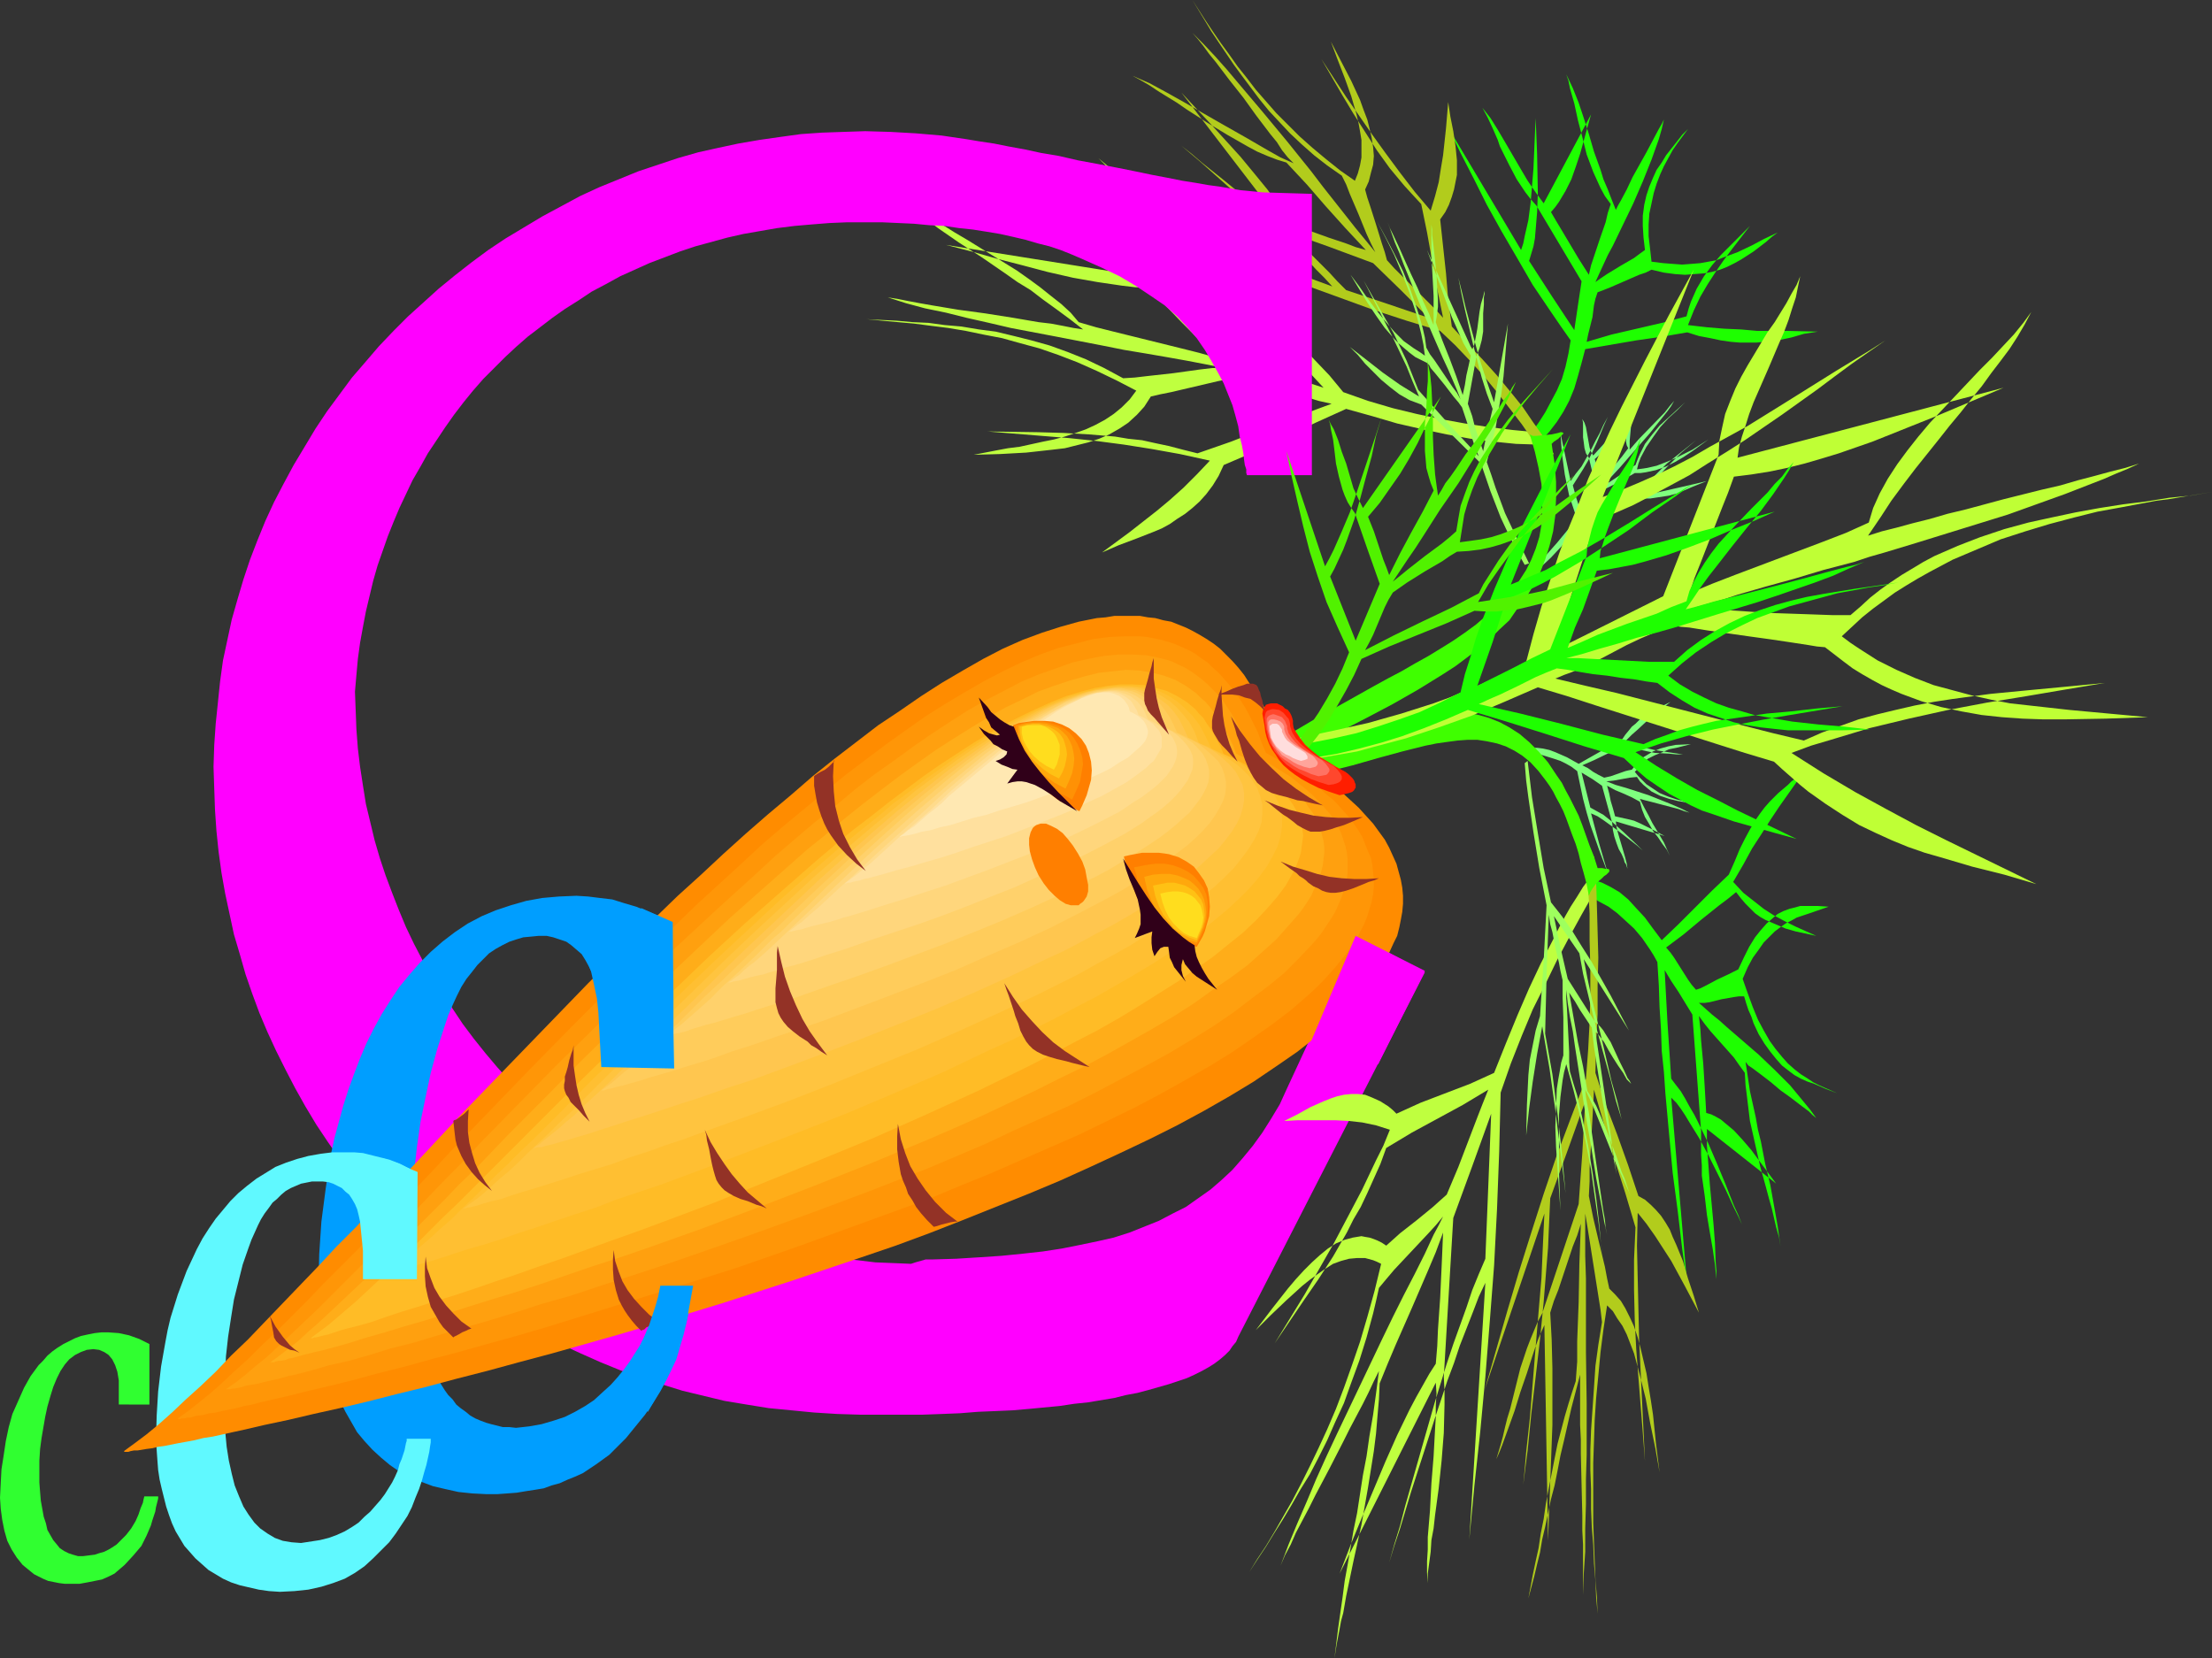 <?xml version="1.0" encoding="UTF-8" standalone="no"?>
<svg
   version="1.0"
   width="129.766mm"
   height="97.282mm"
   id="svg72"
   sodipodi:docname="Silly C.wmf"
   xmlns:inkscape="http://www.inkscape.org/namespaces/inkscape"
   xmlns:sodipodi="http://sodipodi.sourceforge.net/DTD/sodipodi-0.dtd"
   xmlns="http://www.w3.org/2000/svg"
   xmlns:svg="http://www.w3.org/2000/svg">
  <rect width="100%" height="100%" fill="#333333" stroke="none"/>
  <sodipodi:namedview
     id="namedview72"
     pagecolor="#ffffff"
     bordercolor="#000000"
     borderopacity="0.25"
     inkscape:showpageshadow="2"
     inkscape:pageopacity="0.0"
     inkscape:pagecheckerboard="0"
     inkscape:deskcolor="#d1d1d1"
     inkscape:document-units="mm" />
  <defs
     id="defs1">
    <pattern
       id="WMFhbasepattern"
       patternUnits="userSpaceOnUse"
       width="6"
       height="6"
       x="0"
       y="0" />
  </defs>
  <path
     style="fill:#1eff00;fill-opacity:1;fill-rule:evenodd;stroke:none"
     d="m 341.784,97.617 1.778,-1.939 1.616,-2.101 1.454,-2.263 1.293,-2.424 1.131,-2.747 0.808,-2.747 0.808,-2.909 0.808,-3.071 5.656,-0.97 5.656,-0.97 5.656,-0.808 5.656,-0.97 2.586,0.808 2.586,0.485 2.262,0.485 2.262,0.323 1.939,0.162 h 3.717 l 1.616,-0.162 3.07,-0.323 3.07,-0.646 2.747,-0.808 3.07,-0.485 -6.626,-0.162 h -3.394 -3.394 l -3.555,-0.323 -3.717,-0.162 -3.878,-0.323 -4.202,-0.485 1.293,-3.232 1.454,-3.071 1.616,-2.747 1.778,-2.747 1.778,-2.586 1.939,-2.586 3.878,-5.01 -2.101,2.101 -2.262,2.263 -2.101,2.101 -1.939,2.263 -1.778,2.424 -1.616,2.747 -0.646,1.455 -0.646,1.455 -0.485,1.455 -0.485,1.778 -5.494,1.455 -11.15,2.586 -5.494,1.616 0.323,-1.616 0.323,-1.293 0.646,-2.586 0.323,-2.586 0.323,-1.455 0.485,-1.455 1.293,-0.485 1.616,-0.646 6.302,-2.747 1.454,-0.485 1.293,-0.646 2.747,0.646 2.424,0.323 2.262,0.162 2.101,-0.162 2.101,-0.162 1.778,-0.323 1.778,-0.485 1.616,-0.646 1.616,-0.808 1.454,-0.808 2.747,-1.778 2.747,-2.101 1.293,-1.131 1.293,-0.97 -3.07,1.455 -2.747,1.455 -3.07,1.455 -3.07,1.131 -1.616,0.646 -1.778,0.323 -1.778,0.323 -1.939,0.162 -2.101,0.162 -2.101,-0.162 -2.101,-0.162 -2.586,-0.323 -0.323,-2.909 -0.323,-2.747 V 49.778 l 0.162,-2.424 0.485,-2.263 0.485,-2.263 0.646,-2.101 0.808,-2.101 0.808,-1.778 0.97,-1.778 0.97,-1.778 1.131,-1.616 2.262,-3.071 2.101,-2.747 -2.101,2.747 -1.293,1.293 -1.131,1.455 -2.424,3.071 -0.97,1.616 -1.131,1.616 -0.808,1.778 -0.808,1.939 -0.646,1.939 -0.485,2.101 -0.323,2.424 v 2.263 l 0.162,2.586 0.323,2.747 -1.131,0.808 -1.293,0.97 -3.07,1.778 -2.909,1.778 -1.454,0.97 -1.131,0.808 0.808,-1.778 0.97,-2.101 0.97,-2.101 1.131,-2.101 2.262,-4.687 2.262,-4.687 2.101,-4.849 1.939,-4.849 0.808,-2.263 0.808,-2.263 0.646,-2.263 0.485,-2.101 -0.485,0.97 -0.646,1.131 -1.293,2.424 -1.454,2.747 -3.07,5.495 -1.293,2.747 -1.293,2.424 -0.646,1.131 -0.485,0.97 -0.97,-2.424 -0.808,-2.101 -0.97,-2.263 -0.646,-2.101 -1.454,-4.04 -1.131,-3.879 -1.131,-3.556 -1.131,-3.394 -1.293,-3.232 -1.454,-3.071 0.485,1.455 0.323,1.616 0.97,3.394 0.808,3.717 0.97,3.717 0.97,3.879 1.454,3.879 0.808,1.778 0.808,1.778 0.97,1.778 1.293,1.778 -0.646,1.939 -0.485,2.101 -1.293,3.717 -1.293,3.879 -0.646,1.939 -0.485,2.101 -1.131,-1.778 -1.131,-1.778 -4.04,-6.788 -0.97,-1.616 -1.131,-1.939 0.97,-1.131 0.808,-1.131 1.454,-2.424 1.293,-2.586 0.97,-2.747 0.97,-2.909 0.808,-2.909 0.808,-2.909 0.808,-2.909 -10.504,19.717 -1.778,-2.424 -1.778,-2.586 -1.616,-2.747 -3.394,-5.818 -1.616,-2.747 -1.616,-2.586 -1.778,-2.263 1.131,2.101 1.131,2.424 1.131,2.586 0.485,1.455 0.646,1.293 1.454,2.909 1.616,3.071 0.97,1.455 0.97,1.455 1.131,1.455 1.293,1.455 5.01,8.404 5.01,8.404 -0.808,5.333 -0.808,5.495 -5.01,-7.596 -5.01,-7.758 0.485,-1.616 0.485,-1.616 0.323,-1.778 0.162,-1.939 0.323,-3.879 0.162,-4.202 -0.162,-8.566 -0.162,-4.202 -0.162,-3.879 -0.162,3.556 -0.162,3.879 -0.162,3.717 -0.323,4.04 -0.323,3.717 -0.485,3.717 -0.808,3.556 -0.323,1.616 -0.485,1.455 -4.04,-6.788 -4.04,-6.788 -8.08,-13.576 2.747,5.657 2.909,5.657 2.909,5.818 3.232,5.818 3.394,5.818 3.555,6.141 4.04,5.98 2.101,3.071 2.262,3.232 -0.485,2.909 -0.646,2.909 -0.808,2.747 -1.131,2.586 -1.293,2.424 -1.293,2.424 -1.454,2.263 -1.616,2.263 z"
     id="path1" />
  <path
     style="fill:#bfff3f;fill-opacity:1;fill-rule:evenodd;stroke:none"
     d="m 341.137,98.587 -5.01,-0.162 -4.848,-0.485 -5.171,-0.646 -5.333,-0.97 -5.333,-1.131 -5.656,-1.293 -5.494,-1.616 -5.818,-1.616 -6.787,3.071 -6.787,3.232 -6.787,3.232 -6.787,2.909 -1.131,2.424 -1.293,2.101 -1.454,1.939 -1.454,1.616 -1.616,1.455 -1.616,1.293 -1.778,1.131 -1.616,1.131 -1.778,0.97 -1.939,0.808 -3.717,1.455 -3.878,1.455 -3.717,1.616 3.07,-2.263 3.07,-2.263 5.979,-4.687 2.909,-2.424 3.07,-2.748 2.909,-2.909 2.909,-3.071 -6.626,-1.455 -6.302,-1.131 -6.141,-0.97 -6.141,-0.808 -6.141,-0.646 -5.979,-0.485 -11.958,-0.97 11.15,0.162 5.656,0.162 5.656,0.323 5.818,0.485 2.909,0.485 3.07,0.323 2.909,0.646 3.07,0.646 3.07,0.808 3.232,0.808 7.434,-2.586 7.434,-2.909 7.434,-2.747 7.434,-2.747 -2.909,-0.646 -2.586,-0.808 -4.848,-1.616 -4.848,-1.455 -2.424,-0.808 -2.909,-0.808 -2.262,0.646 -2.424,0.485 -10.342,2.424 -2.424,0.485 -2.101,0.485 -1.454,2.263 -1.616,1.778 -1.939,1.778 -1.939,1.293 -2.262,1.293 -2.262,0.97 -2.424,0.808 -2.586,0.646 -2.586,0.646 -2.747,0.323 -2.909,0.323 -2.909,0.323 -5.818,0.323 -5.818,0.162 5.01,-0.97 2.586,-0.485 2.586,-0.323 5.171,-1.131 2.424,-0.485 2.424,-0.646 2.424,-0.808 2.262,-0.808 2.101,-0.97 2.101,-1.131 1.939,-1.293 1.778,-1.455 1.778,-1.778 1.454,-1.939 -4.363,-2.263 -4.363,-2.101 -4.363,-1.939 -4.202,-1.616 -4.202,-1.455 -4.202,-1.131 -4.04,-1.131 -4.202,-0.808 -3.878,-0.808 -3.878,-0.646 -3.878,-0.485 -3.717,-0.485 -3.555,-0.323 -3.555,-0.323 -1.616,-0.162 -1.778,-0.162 -3.232,-0.323 3.232,0.323 3.232,0.162 3.394,0.162 3.555,0.323 3.555,0.162 3.555,0.485 3.717,0.323 3.878,0.646 3.717,0.485 4.04,0.97 3.878,0.97 4.04,1.131 4.04,1.455 4.04,1.616 4.04,1.939 4.202,2.263 2.586,-0.162 2.747,-0.323 5.818,-0.646 5.818,-0.808 2.747,-0.323 h 2.747 l -4.04,-0.808 -4.202,-0.808 -4.525,-0.808 -4.686,-0.808 -4.848,-0.808 -4.848,-0.97 -10.019,-1.939 -10.181,-1.939 -4.848,-1.131 -5.01,-1.131 -4.525,-1.131 -4.686,-0.97 -4.202,-1.131 -4.04,-1.293 2.101,0.323 2.424,0.485 2.586,0.485 2.747,0.485 5.818,0.97 5.979,0.808 6.141,0.97 5.656,0.97 2.747,0.323 2.586,0.485 2.424,0.485 2.101,0.323 -2.909,-2.263 -3.07,-2.263 -2.909,-2.101 -2.747,-2.101 -2.909,-1.778 -2.747,-1.939 -2.586,-1.778 -2.586,-1.778 -5.01,-3.232 -4.686,-3.232 -4.202,-3.232 -2.101,-1.616 -1.778,-1.616 1.939,1.455 2.262,1.455 2.424,1.455 2.586,1.455 2.586,1.616 2.747,1.616 5.494,3.394 5.494,3.394 2.747,1.939 2.424,1.778 2.424,1.939 2.262,1.778 2.101,1.939 1.778,2.101 3.878,1.131 3.878,0.97 15.029,3.717 3.878,0.97 4.04,1.131 -2.101,-2.101 -1.939,-1.939 -3.717,-3.717 -3.717,-3.879 -1.939,-1.778 -2.101,-2.101 -2.747,-0.162 -2.747,-0.323 -5.494,-0.808 -5.494,-0.97 -5.656,-1.293 -5.494,-1.455 -5.656,-1.455 -5.656,-1.616 -5.656,-1.455 42.501,6.788 -0.97,-1.293 -1.293,-1.455 -1.293,-1.455 -1.454,-1.616 -3.232,-3.071 -3.232,-3.232 -3.394,-3.071 -3.07,-3.232 -1.454,-1.455 -1.293,-1.455 -1.293,-1.455 -0.97,-1.455 1.131,1.131 1.454,1.293 1.454,1.131 1.454,1.293 3.394,2.586 3.555,2.909 3.717,2.909 3.394,3.232 1.616,1.778 1.616,1.778 1.454,1.778 1.293,1.939 18.746,18.748 10.019,3.394 9.858,3.232 -8.242,-8.889 -8.242,-8.889 -3.232,-0.808 -3.232,-0.808 -3.232,-1.131 -3.394,-1.131 -3.555,-1.293 -3.394,-1.293 -7.11,-2.909 -7.11,-3.071 -6.949,-3.232 -6.787,-3.071 -3.232,-1.455 -3.232,-1.455 2.909,1.293 3.232,1.131 6.464,2.586 6.626,2.747 6.787,2.586 6.626,2.586 6.787,2.263 3.07,0.97 3.232,0.97 3.07,0.808 2.909,0.808 -30.704,-30.222 6.949,5.818 7.11,5.98 6.949,6.141 6.787,6.465 6.787,6.465 6.787,6.788 6.464,6.95 3.394,3.556 3.07,3.717 5.494,1.939 5.494,1.616 5.333,1.293 5.333,1.131 5.333,0.97 5.333,0.808 5.333,0.646 5.171,0.485 0.162,1.455 z"
     id="path2" />
  <path
     style="fill:#b2cc1c;fill-opacity:1;fill-rule:evenodd;stroke:none"
     d="m 344.531,100.688 -2.101,-3.556 -2.424,-3.394 -2.424,-3.556 -2.747,-3.394 -3.07,-3.717 -3.07,-3.394 -3.394,-3.556 -3.394,-3.717 -0.808,-5.98 -0.485,-5.818 -0.646,-5.98 -0.646,-5.98 1.131,-1.616 0.808,-1.616 0.646,-1.778 0.485,-1.616 0.323,-1.616 0.323,-1.616 V 37.172 35.556 l -0.323,-3.232 -0.485,-3.232 -0.646,-3.232 -0.485,-3.232 -0.485,5.818 -0.646,5.98 -0.485,2.909 -0.485,3.071 -0.808,3.071 -0.97,3.232 -3.555,-4.202 -3.232,-4.202 -3.232,-4.364 -2.909,-4.04 -5.818,-8.404 -5.494,-8.404 4.686,8.081 2.424,4.04 2.586,4.04 2.586,4.04 2.909,4.04 3.232,3.879 1.778,1.939 1.939,2.101 1.293,6.303 2.262,12.606 1.293,6.303 -1.616,-1.778 -1.616,-1.616 -2.909,-2.909 -3.07,-3.071 -1.616,-1.616 -1.616,-1.778 -0.485,-1.778 -0.646,-1.939 -1.293,-4.202 -1.293,-4.04 -0.646,-1.939 -0.485,-1.778 0.808,-1.778 0.485,-1.939 0.485,-1.778 0.162,-1.939 -0.162,-1.939 -0.323,-2.101 -0.485,-2.101 -0.485,-1.939 -0.808,-2.101 -0.808,-2.263 -1.939,-4.202 -2.262,-4.364 -2.262,-4.364 1.454,3.879 1.616,4.202 1.454,4.04 1.131,3.879 0.485,2.101 0.323,1.778 0.323,1.939 v 1.939 1.939 l -0.323,1.778 -0.485,1.778 -0.646,1.616 -3.232,-2.263 -3.232,-2.586 -2.909,-2.424 -2.909,-2.586 -2.586,-2.586 -2.586,-2.586 -2.262,-2.586 -2.262,-2.586 -2.101,-2.747 -1.939,-2.424 -1.939,-2.747 -1.778,-2.424 -1.778,-2.586 -1.616,-2.424 -1.454,-2.263 L 264.377,0 l 2.747,4.525 1.454,2.424 1.616,2.424 3.394,5.01 1.778,2.424 1.939,2.586 1.939,2.586 2.101,2.586 2.262,2.424 2.424,2.586 2.586,2.424 2.747,2.424 2.909,2.263 3.232,2.263 0.97,1.939 0.808,2.101 1.939,4.525 1.778,4.364 0.97,2.101 0.97,1.939 -2.101,-2.586 -2.262,-2.747 -2.424,-3.071 -2.424,-3.071 -2.424,-3.071 -2.586,-3.394 -5.333,-6.626 -5.494,-6.626 -5.333,-6.303 -2.586,-3.071 -2.586,-2.909 -2.586,-2.747 -2.424,-2.424 1.131,1.293 1.293,1.616 1.293,1.778 1.454,1.778 3.07,4.04 3.07,3.879 2.909,4.04 3.07,4.04 1.454,1.778 1.131,1.778 1.293,1.616 1.293,1.293 -2.909,-1.293 -2.586,-1.455 -5.01,-2.909 -4.848,-2.747 -4.525,-2.586 -4.202,-2.424 -4.04,-2.263 -3.878,-2.101 -3.717,-1.616 1.778,0.97 1.939,1.131 1.939,1.293 2.101,1.293 2.101,1.293 2.101,1.455 4.525,2.909 4.525,2.747 2.262,1.293 2.262,1.293 2.101,1.131 2.262,0.97 2.101,0.808 2.101,0.646 2.262,2.424 2.262,2.424 4.202,4.849 4.363,4.849 2.262,2.424 2.262,2.424 -2.262,-0.646 -2.101,-0.808 -3.878,-1.293 -4.04,-1.455 -2.101,-0.808 -2.262,-0.808 -2.424,-3.717 -2.747,-3.879 -2.909,-3.556 -3.07,-3.717 -6.464,-7.111 -6.626,-7.111 21.816,28.445 -1.293,-0.162 -1.454,-0.485 -1.616,-0.485 -1.616,-0.485 -3.232,-1.293 -6.949,-2.586 -3.232,-1.293 -1.616,-0.485 -1.616,-0.485 -1.454,-0.485 -1.293,-0.323 1.131,0.485 1.454,0.646 1.293,0.646 1.454,0.646 3.07,1.616 3.394,1.778 3.394,1.616 3.717,1.455 3.555,0.97 1.778,0.485 1.778,0.323 10.019,3.556 10.019,3.717 6.141,5.98 6.141,6.141 -9.05,-3.071 -9.211,-3.071 -1.939,-1.939 -1.778,-1.939 -2.101,-2.101 -2.101,-2.101 -4.686,-4.202 -4.686,-4.04 -9.858,-8.081 -2.424,-1.939 -2.424,-1.939 -2.262,-1.939 -2.262,-1.778 4.202,3.556 4.363,3.879 8.888,7.919 4.363,4.04 4.202,4.04 1.939,1.939 1.939,2.101 1.778,1.778 1.778,1.939 -32.482,-11.96 13.574,6.141 6.787,2.909 6.949,2.909 7.11,2.586 7.11,2.586 7.434,2.424 7.434,2.263 3.394,3.232 3.232,3.394 3.07,3.394 2.909,3.556 2.747,3.556 2.747,3.556 5.01,7.273 0.97,-0.323 z"
     id="path3" />
  <path
     style="fill:#7fff7f;fill-opacity:1;fill-rule:evenodd;stroke:none"
     d="m 341.299,126.062 2.586,-2.424 2.424,-2.586 2.262,-2.748 2.262,-3.071 6.302,-2.263 6.302,-2.424 h 2.424 l 2.101,-0.323 2.101,-0.323 1.778,-0.485 3.394,-1.455 3.232,-1.293 -3.394,0.808 -3.555,0.808 -3.555,0.808 -1.939,0.323 -2.101,0.323 2.909,-3.232 2.909,-3.071 3.07,-3.071 3.232,-2.748 -3.232,2.586 -3.232,2.586 -1.454,1.455 -1.454,1.455 -1.293,1.616 -1.293,1.616 -6.302,2.748 -6.464,2.748 0.485,-0.808 0.485,-0.646 1.778,-2.586 0.97,-1.455 0.808,-0.485 0.97,-0.485 1.939,-0.97 1.939,-1.131 0.97,-0.485 0.808,-0.485 h 1.293 l 1.131,-0.162 2.262,-0.485 2.262,-0.808 1.939,-0.97 1.939,-1.131 1.939,-1.293 3.555,-2.586 -3.555,2.263 -3.878,1.939 -1.939,0.808 -2.101,0.808 -2.101,0.485 -2.262,0.323 0.323,-1.293 0.485,-1.293 1.293,-2.424 1.454,-2.101 1.616,-2.263 1.778,-1.939 1.939,-1.778 1.778,-1.778 1.778,-1.616 -1.778,1.616 -1.778,1.616 -1.939,1.778 -1.939,1.778 -1.616,1.939 -1.616,2.101 -1.131,2.263 -0.485,1.131 -0.485,1.293 -0.808,0.485 -0.808,0.646 -2.101,1.293 -1.939,1.293 -0.808,0.485 -0.97,0.646 1.939,-2.101 2.101,-2.263 2.101,-2.424 4.525,-5.172 1.939,-2.424 1.939,-2.424 0.808,-1.131 0.646,-1.131 -0.97,1.131 -1.131,1.455 -5.656,5.818 -1.131,1.293 -0.97,1.131 v -1.939 l 0.162,-1.778 0.162,-1.778 0.323,-1.616 0.162,-1.455 0.162,-1.455 v -1.455 -1.293 l -0.323,1.293 -0.162,1.616 -0.808,3.232 -0.323,1.616 -0.162,1.778 v 1.455 l 0.162,0.808 0.323,0.646 -1.454,1.939 -1.616,1.939 -1.616,1.939 -1.454,2.101 -0.323,-1.455 -0.323,-1.293 -0.162,-1.293 -0.485,-1.455 1.454,-1.293 1.293,-1.293 2.424,-2.909 2.262,-2.909 0.97,-1.455 1.131,-1.455 -5.01,5.172 -4.848,5.333 -0.485,-0.808 -0.323,-0.97 -0.808,-4.525 -0.323,-0.97 -0.485,-0.808 0.162,0.808 v 0.97 2.263 l 0.162,1.131 0.162,1.293 0.323,1.131 0.646,0.97 0.808,3.394 0.646,3.232 -3.232,5.333 -0.97,-2.909 -0.808,-2.909 1.131,-1.778 1.131,-1.778 1.131,-1.939 0.97,-1.939 0.97,-2.101 0.808,-1.939 0.808,-1.939 0.808,-1.778 -0.97,1.778 -0.808,1.778 -0.97,1.778 -0.97,1.939 -2.101,3.717 -1.293,1.616 -1.131,1.616 -2.262,-10.667 0.323,4.525 0.646,4.687 0.485,2.424 0.485,2.263 0.808,2.424 0.808,2.424 -0.808,1.455 -1.131,1.293 -2.262,2.748 -2.424,2.748 -2.586,2.586 0.485,0.162 z"
     id="path4" />
  <path
     style="fill:#9eff5e;fill-opacity:1;fill-rule:evenodd;stroke:none"
     d="m 338.067,125.254 -1.454,-2.586 -1.293,-2.586 -1.293,-2.586 -1.293,-2.748 -2.262,-5.818 -2.101,-6.141 -13.251,-13.091 -1.293,-0.485 -1.293,-0.485 -2.262,-1.293 -2.101,-1.616 -1.939,-1.616 -3.555,-3.556 -1.616,-1.939 -1.778,-1.778 3.555,2.747 3.717,2.909 3.878,2.747 2.101,1.293 2.101,1.293 -1.454,-3.394 -1.293,-3.232 -3.07,-6.465 -3.232,-6.303 -3.232,-6.303 6.626,11.636 1.454,3.071 1.454,3.071 1.293,3.232 1.293,3.232 6.626,7.434 6.787,7.273 -0.646,-1.455 -0.485,-1.455 -1.616,-5.01 -0.485,-1.455 -0.485,-1.455 -0.808,-1.131 -0.97,-1.131 -2.101,-2.747 -2.101,-2.586 -0.97,-1.131 -0.323,-0.646 -0.485,-0.485 -1.293,-0.646 -1.293,-0.646 -1.293,-0.97 -1.131,-0.97 -1.131,-0.97 -1.131,-1.131 -2.101,-2.424 -1.939,-2.747 -1.939,-2.909 -3.717,-6.141 1.939,2.586 1.778,2.586 1.939,2.586 1.939,2.424 2.101,2.424 2.101,2.101 2.262,1.616 1.293,0.808 1.131,0.808 -0.323,-2.424 -0.485,-2.424 -1.131,-4.525 -1.454,-4.525 -1.616,-4.202 -1.778,-4.202 -1.939,-3.879 -1.939,-3.717 -1.778,-3.394 1.778,3.394 1.939,3.556 1.939,3.717 1.939,3.879 1.616,4.04 1.454,4.202 0.646,2.101 0.646,2.263 0.485,2.101 0.323,2.263 0.808,1.455 0.97,1.293 4.04,5.98 0.97,1.293 0.808,1.455 -0.808,-2.101 -0.97,-2.263 -0.97,-2.263 -1.131,-2.424 -2.262,-5.172 -2.262,-5.333 -2.101,-5.172 -2.101,-5.172 -0.97,-2.586 -0.97,-2.263 -0.808,-2.263 -0.808,-2.263 0.485,1.293 0.646,1.293 1.293,2.747 1.293,2.909 1.454,3.232 1.454,3.071 1.293,3.071 1.293,2.747 0.485,1.293 0.485,1.131 v -3.394 -3.071 l -0.162,-3.071 -0.162,-2.909 -0.162,-2.747 v -1.293 -3.556 -2.263 l 0.162,1.131 v 1.131 l 0.323,2.747 0.323,2.909 0.323,3.071 0.162,3.071 0.162,2.747 v 1.455 l -0.162,1.293 -0.162,1.131 -0.162,0.97 1.454,4.04 1.616,4.04 1.454,3.879 1.454,4.202 0.485,-2.263 0.323,-2.101 0.485,-2.101 0.485,-2.263 -1.616,-2.747 -1.293,-2.909 -1.293,-2.909 -1.131,-3.071 -4.363,-11.798 5.01,11.152 5.01,10.99 0.485,-1.293 0.323,-1.616 0.323,-1.778 0.485,-3.717 0.323,-1.778 0.485,-1.616 0.323,-1.293 v 0.646 l -0.162,0.808 v 1.616 l -0.162,1.939 v 1.939 2.101 l -0.323,1.939 -0.485,1.778 -0.323,0.808 -0.323,0.808 -1.939,10.667 0.97,2.747 0.646,2.586 1.778,5.172 0.97,-4.687 1.131,-4.687 -1.293,-3.394 -1.131,-3.556 -0.97,-3.717 -0.97,-3.717 -1.778,-7.596 -0.808,-3.717 -0.646,-3.394 0.808,3.232 0.808,3.394 1.939,7.273 0.97,3.556 1.131,3.556 1.131,3.394 1.131,3.232 3.07,-17.455 -0.646,7.758 -0.323,3.879 -0.485,3.879 -0.646,3.879 -0.646,3.879 -0.97,3.717 -0.97,3.717 0.97,2.747 0.97,2.909 2.101,5.657 2.586,5.495 2.747,5.657 -0.485,0.162 z"
     id="path5" />
  <path
     style="fill:#3fff00;fill-opacity:1;fill-rule:evenodd;stroke:none"
     d="m 339.198,96.324 0.646,0.323 h 0.808 l 1.778,-0.162 1.616,-0.162 1.454,-0.323 0.485,-0.162 h 0.323 l 0.323,0.162 v 0.162 l -0.323,0.323 -0.485,0.485 -0.323,0.323 -0.485,0.323 -0.485,0.323 -0.485,0.485 0.323,2.263 0.323,2.101 0.162,1.939 0.162,2.101 v 3.717 l -0.162,3.717 -0.485,3.556 -0.808,3.232 -0.97,3.071 -1.131,2.909 -1.454,2.747 -1.616,2.748 -1.939,2.424 -1.778,2.586 -2.262,2.101 -2.262,2.263 -2.262,1.939 -2.586,1.939 -2.586,1.939 -2.747,1.778 -5.494,3.394 -5.656,3.232 -5.818,3.071 -5.656,2.909 -5.333,3.071 -2.747,1.455 -2.424,1.455 -2.586,1.616 -2.262,1.616 -5.171,-2.586 3.555,-2.424 3.555,-2.101 3.394,-2.263 3.555,-2.101 6.949,-3.879 6.626,-3.717 3.232,-1.778 3.07,-1.616 3.07,-1.778 2.909,-1.616 2.909,-1.778 2.586,-1.616 2.586,-1.778 2.424,-1.778 2.262,-1.939 2.101,-1.778 2.101,-1.939 1.778,-2.101 1.454,-2.101 1.454,-2.263 1.131,-2.263 0.97,-2.424 0.808,-2.586 0.485,-2.747 0.162,-2.909 v -3.071 l -0.162,-3.071 -0.646,-3.556 -0.808,-3.556 z"
     id="path6" />
  <path
     style="fill:#ff00ff;fill-opacity:1;fill-rule:evenodd;stroke:none"
     d="m 191.819,49.293 h -4.04 l -3.878,0.162 -4.04,0.323 -3.717,0.323 -3.878,0.485 -3.717,0.646 -3.717,0.646 -3.555,0.808 -3.555,0.97 -3.555,0.97 -3.394,1.131 -3.394,1.293 -3.394,1.293 -3.232,1.455 -3.232,1.455 -3.232,1.778 -3.07,1.616 -2.909,1.939 -3.07,1.939 -2.747,1.939 -2.747,2.101 -2.747,2.101 -2.586,2.263 -2.424,2.263 -2.424,2.424 -2.424,2.424 -2.262,2.586 -2.101,2.586 -2.101,2.747 -1.939,2.747 -1.939,2.909 -1.939,2.909 -1.616,2.909 -1.778,3.071 -1.454,3.071 -1.454,3.071 -1.293,3.071 -1.293,3.232 -1.131,3.232 -1.131,3.232 -0.97,3.394 -0.808,3.394 -0.808,3.394 -0.646,3.394 -0.646,3.556 -0.485,3.556 -0.323,3.556 -0.323,3.717 0.162,4.202 0.162,4.202 0.323,4.202 0.485,4.04 0.646,4.202 0.646,4.04 0.97,4.04 0.97,4.04 1.131,3.879 1.293,3.879 1.454,3.879 1.454,3.717 1.616,3.879 1.778,3.717 1.939,3.717 2.101,3.556 2.262,3.556 2.262,3.556 2.262,3.394 2.424,3.232 2.586,3.232 2.586,3.071 2.747,3.071 2.747,3.071 2.909,2.748 2.909,2.748 3.07,2.586 3.232,2.586 3.07,2.586 3.394,2.263 3.394,2.263 3.555,2.263 3.555,2.101 3.555,1.778 3.555,1.939 3.717,1.616 3.717,1.616 3.717,1.293 3.717,1.293 3.878,1.131 3.717,1.131 3.878,0.808 3.878,0.808 3.878,0.646 4.04,0.485 4.04,0.485 4.04,0.162 3.878,0.162 0.97,-0.323 1.131,-0.323 1.131,-0.323 h 1.454 l 5.333,-0.162 5.171,-0.323 4.848,-0.323 4.848,-0.485 4.363,-0.485 4.202,-0.646 4.04,-0.808 3.878,-0.808 3.555,-0.808 3.555,-1.131 3.232,-1.293 3.232,-1.293 3.07,-1.616 2.909,-1.455 2.747,-1.939 2.747,-1.939 2.424,-2.101 2.424,-2.263 2.262,-2.586 2.262,-2.748 2.101,-2.909 1.939,-3.071 1.939,-3.232 1.616,-3.556 15.675,-33.778 14.867,8.081 -41.37,80.809 -0.485,1.131 -0.808,0.97 -0.646,0.97 -0.97,0.97 -1.131,0.97 -1.293,0.97 -1.293,0.808 -1.454,0.808 -1.616,0.808 -1.778,0.808 -1.939,0.646 -1.939,0.646 -2.262,0.646 -2.262,0.646 -2.424,0.646 -2.586,0.485 -2.586,0.646 -2.909,0.485 -2.909,0.485 -3.07,0.323 -3.232,0.485 -3.394,0.323 -3.394,0.323 -3.717,0.323 -3.717,0.162 -3.878,0.162 -4.04,0.323 -4.04,0.162 -4.363,0.162 h -4.363 -4.525 -4.686 l -5.171,-0.162 -5.171,-0.323 -5.01,-0.485 -5.01,-0.485 -5.01,-0.808 -4.848,-0.808 -4.686,-1.131 -4.686,-1.131 -4.686,-1.455 -4.525,-1.455 -4.525,-1.616 -4.363,-1.778 -4.363,-1.939 -4.202,-1.939 -4.202,-2.263 -4.202,-2.263 -4.04,-2.586 -3.878,-2.586 -3.878,-2.586 -3.555,-2.909 -3.555,-2.748 -3.555,-3.071 -3.394,-3.071 -3.07,-3.232 -3.232,-3.394 -2.909,-3.394 -2.909,-3.556 -2.909,-3.556 -2.586,-3.717 -2.586,-3.879 -2.424,-4.04 -2.262,-4.04 -2.101,-4.04 -2.101,-4.202 -1.939,-4.202 -1.778,-4.202 -1.616,-4.364 -1.454,-4.202 -1.293,-4.525 -1.293,-4.364 -0.97,-4.525 -0.97,-4.525 -0.808,-4.525 -0.646,-4.687 -0.485,-4.687 -0.323,-4.687 -0.162,-4.687 -0.162,-4.849 0.162,-4.849 0.323,-4.687 0.485,-4.687 0.485,-4.687 0.646,-4.687 0.97,-4.525 0.97,-4.525 1.293,-4.525 1.293,-4.364 1.454,-4.364 1.616,-4.202 1.778,-4.364 1.939,-4.202 2.101,-4.04 2.262,-4.202 2.424,-4.04 2.424,-4.04 2.586,-3.879 2.747,-3.717 2.747,-3.717 3.07,-3.556 2.909,-3.394 3.232,-3.394 3.232,-3.232 3.394,-3.071 3.394,-3.071 3.555,-2.909 3.717,-2.909 3.717,-2.747 3.878,-2.586 4.04,-2.424 4.04,-2.424 4.202,-2.263 4.202,-2.263 4.202,-1.939 4.363,-1.778 4.363,-1.778 4.363,-1.455 4.363,-1.455 4.525,-1.293 4.363,-0.97 4.525,-0.97 4.686,-0.808 4.525,-0.646 4.686,-0.646 4.686,-0.323 4.686,-0.162 4.848,-0.162 5.656,0.162 5.656,0.323 5.656,0.485 5.494,0.808 2.909,0.485 3.232,0.485 3.232,0.646 3.555,0.646 3.717,0.808 3.878,0.646 4.202,0.97 4.363,0.808 4.202,0.808 4.04,0.808 3.878,0.808 3.394,0.646 3.232,0.646 3.07,0.485 2.747,0.485 2.424,0.323 4.686,0.808 5.01,0.485 5.333,0.162 5.494,0.162 v 62.384 h -14.382 l -0.162,-0.485 v -0.808 l -0.323,-0.97 -0.162,-1.131 -0.162,-1.455 -0.323,-1.778 -0.485,-1.939 -0.323,-2.263 -0.646,-2.424 -0.646,-2.263 -0.97,-2.424 -0.97,-2.424 -1.293,-2.424 -1.454,-2.586 -1.454,-2.424 -1.778,-2.586 -2.101,-2.424 -2.262,-2.424 -2.747,-2.424 -3.07,-2.101 -3.394,-2.263 -3.555,-2.101 -4.04,-1.939 -4.363,-1.939 -2.262,-0.97 -2.424,-0.97 -2.424,-0.808 -2.586,-0.646 -2.747,-0.808 -2.747,-0.646 -2.909,-0.646 -2.909,-0.485 -3.07,-0.485 -3.07,-0.323 -3.232,-0.485 -3.394,-0.162 -3.394,-0.323 -3.555,-0.162 -3.555,-0.162 z"
     id="path7" />
  <path
     style="fill:#1eff00;fill-opacity:1;fill-rule:evenodd;stroke:none"
     d="m 353.419,195.234 0.808,0.162 0.97,0.323 1.939,0.97 1.939,1.131 1.939,1.616 1.778,1.939 1.939,2.101 1.778,2.424 1.939,2.586 3.717,-3.556 3.717,-3.717 3.717,-3.717 3.717,-3.556 1.293,-2.909 1.131,-2.748 1.131,-2.263 1.131,-2.101 1.131,-1.939 1.131,-1.616 0.97,-1.293 1.131,-1.293 0.97,-0.97 0.97,-0.97 2.101,-1.778 0.808,-0.808 1.131,-0.808 1.939,-1.778 -3.878,5.495 -1.939,2.748 -1.939,2.909 -1.939,3.071 -2.101,3.232 -1.939,3.556 -1.131,1.939 -1.131,1.939 2.262,2.424 2.262,1.778 2.262,1.778 2.262,1.455 2.424,1.293 2.262,1.131 4.686,2.101 -2.262,-0.485 -2.262,-0.485 -2.262,-0.646 -2.262,-0.97 -2.262,-0.97 -1.131,-0.646 -1.131,-0.808 -0.97,-0.97 -1.131,-1.131 -0.97,-1.131 -1.131,-1.455 -1.778,1.455 -1.939,1.455 -4.04,3.232 -3.878,3.232 -3.878,2.909 0.97,1.131 0.808,1.131 3.07,4.849 0.808,1.131 0.97,1.131 0.97,-0.323 1.293,-0.646 2.424,-1.293 2.424,-1.131 1.293,-0.646 0.97,-0.485 1.293,-2.748 1.131,-2.263 1.293,-2.101 1.293,-1.616 1.293,-1.455 1.293,-1.131 1.131,-0.97 1.293,-0.646 1.293,-0.485 1.293,-0.323 1.131,-0.323 h 1.293 2.586 l 2.424,0.162 -4.686,1.616 -2.424,0.808 -1.131,0.646 -1.293,0.646 -1.131,0.808 -1.293,0.97 -1.131,1.131 -1.293,1.293 -1.131,1.616 -1.293,1.778 -1.131,2.101 -1.131,2.586 1.131,3.232 1.131,3.071 1.131,2.747 1.293,2.424 1.293,2.263 1.293,1.778 1.454,1.778 1.293,1.455 1.454,1.293 1.454,1.131 1.293,0.808 1.454,0.97 1.293,0.646 1.454,0.646 2.586,1.131 -2.586,-0.97 -2.586,-1.131 -1.454,-0.485 -1.454,-0.646 -1.454,-0.808 -1.293,-0.97 -1.454,-1.131 -1.293,-1.455 -1.293,-1.616 -1.293,-1.778 -1.293,-2.101 -1.131,-2.424 -0.485,-1.455 -0.646,-1.455 -0.485,-1.455 -0.485,-1.616 h -1.131 l -1.131,0.162 -2.747,0.485 -2.586,0.646 -1.131,0.162 h -1.293 l 1.454,1.293 1.454,1.293 1.616,1.293 1.616,1.455 3.555,3.071 3.555,3.071 3.555,3.394 3.394,3.394 3.07,3.717 1.454,1.778 1.293,1.778 -0.808,-0.646 -0.808,-0.808 -1.939,-1.455 -2.101,-1.616 -2.262,-1.616 -2.101,-1.778 -2.101,-1.616 -1.939,-1.455 -0.97,-0.646 -0.646,-0.808 0.485,3.232 0.485,3.232 0.646,2.909 0.646,2.909 0.485,2.748 0.646,2.586 0.97,5.01 1.131,4.687 0.808,4.525 0.808,4.525 0.646,4.525 -0.323,-1.939 -0.646,-2.263 -0.97,-4.202 -0.646,-2.263 -0.646,-2.424 -1.293,-4.687 -1.131,-5.01 -1.131,-5.01 -0.646,-5.333 -0.323,-2.586 -0.162,-2.748 -1.293,-1.778 -1.131,-1.616 -5.171,-5.818 -1.293,-1.616 -1.293,-1.778 0.323,2.909 0.162,2.586 0.485,5.172 0.323,5.172 0.162,2.748 0.162,2.909 1.131,0.323 0.97,0.485 1.131,0.646 0.97,0.808 1.939,1.616 1.939,2.101 1.939,2.263 1.778,2.424 3.717,5.01 -15.352,-12.121 v 1.939 1.778 l 0.323,4.202 0.323,4.364 0.808,8.727 0.323,4.202 0.162,4.202 0.162,1.939 v 1.939 l -0.323,-3.232 -0.485,-3.394 -0.646,-3.717 -0.646,-3.879 -0.485,-4.202 -0.646,-4.525 v -2.263 l -0.162,-2.424 v -2.586 -2.586 l -0.97,-12.929 -0.97,-12.929 -3.07,-5.01 -1.616,-2.424 -1.454,-2.424 0.646,11.96 0.808,12.121 0.97,1.293 1.131,1.455 0.97,1.616 0.97,1.778 1.131,1.939 0.97,1.939 2.101,4.364 1.939,4.525 1.939,4.687 1.778,4.525 0.97,2.101 0.808,2.101 -0.808,-1.778 -0.97,-1.939 -1.778,-3.879 -3.878,-7.758 -2.101,-3.879 -2.101,-3.394 -0.97,-1.616 -0.97,-1.455 -0.97,-1.293 -1.131,-1.131 1.778,20.849 1.778,20.849 -1.131,-8.242 -0.97,-8.242 -1.131,-8.566 -0.808,-8.727 -0.808,-8.889 -0.323,-4.687 -0.485,-4.687 -0.162,-4.687 -0.323,-5.01 -0.162,-4.849 -0.323,-5.172 -0.808,-1.455 -0.808,-1.293 -1.778,-2.586 -1.778,-2.101 -1.939,-1.778 -1.778,-1.616 -1.939,-1.455 -2.101,-1.131 -1.939,-1.131 z"
     id="path8" />
  <path
     style="fill:#bfff3f;fill-opacity:1;fill-rule:evenodd;stroke:none"
     d="m 352.449,194.749 -1.454,1.939 -1.293,2.101 -1.454,2.263 -1.293,2.263 -1.293,2.424 -1.293,2.586 -2.747,5.333 -2.586,5.495 -2.586,5.98 -2.586,6.303 -2.586,6.465 -5.333,2.424 -5.494,2.101 -5.494,2.101 -5.333,2.424 -0.808,-0.808 -0.97,-0.808 -1.778,-1.131 -1.778,-0.808 -1.616,-0.646 -1.616,-0.162 h -1.454 l -1.616,0.162 -1.454,0.323 -1.454,0.485 -1.616,0.646 -2.909,1.293 -2.909,1.616 -2.909,1.455 2.909,-0.162 h 2.747 5.818 l 2.909,0.162 2.909,0.323 3.07,0.646 3.07,0.97 -1.454,3.556 -1.616,3.232 -3.07,6.465 -3.232,6.141 -3.07,5.818 -3.232,5.657 -3.232,5.657 -6.626,10.828 6.464,-9.535 3.232,-4.687 3.232,-5.01 3.07,-5.333 1.454,-2.909 1.616,-2.748 1.454,-3.071 1.454,-3.232 1.454,-3.232 1.293,-3.556 5.656,-3.394 5.656,-3.071 5.656,-3.071 5.656,-3.394 -1.293,3.232 -1.131,2.909 -2.101,5.495 -2.101,5.495 -1.293,3.071 -1.293,3.071 -1.454,1.293 -1.616,1.455 -3.555,2.909 -3.717,2.909 -1.616,1.455 -1.454,1.293 -0.97,-0.646 -0.97,-0.485 -0.808,-0.323 -0.97,-0.323 -0.97,-0.162 -0.808,-0.162 -1.939,0.323 -1.778,0.485 -1.939,0.808 -1.778,1.131 -1.778,1.455 -1.778,1.616 -1.778,1.778 -1.778,1.939 -1.778,2.101 -3.555,4.525 -3.555,4.687 3.394,-3.394 3.394,-3.232 3.555,-3.232 1.616,-1.293 1.778,-1.293 1.616,-1.131 1.778,-1.131 1.778,-0.646 1.778,-0.485 1.778,-0.162 h 1.778 l 1.778,0.485 0.808,0.323 0.97,0.485 -1.454,5.98 -1.616,5.818 -1.616,5.495 -1.778,5.172 -1.778,5.01 -1.778,4.687 -1.939,4.525 -1.939,4.202 -1.939,4.04 -1.939,3.879 -1.939,3.717 -1.939,3.394 -1.939,3.394 -1.939,3.232 -1.939,2.909 -1.778,2.909 1.778,-2.748 1.939,-2.909 1.778,-2.909 1.939,-3.071 1.939,-3.232 1.939,-3.394 2.101,-3.394 1.939,-3.717 1.939,-3.879 1.778,-4.04 1.939,-4.202 1.616,-4.525 1.778,-4.849 1.616,-5.172 1.454,-5.333 0.646,-2.747 0.646,-2.909 1.616,-1.939 1.778,-2.101 7.434,-7.919 1.778,-1.939 1.616,-1.939 -0.97,1.939 -1.131,2.101 -1.939,4.202 -2.262,4.525 -2.424,4.687 -2.424,4.849 -2.424,5.01 -4.848,10.182 -5.01,10.505 -2.424,5.172 -2.262,5.01 -2.101,5.01 -2.101,4.849 -1.939,4.687 -1.778,4.687 0.97,-2.263 1.293,-2.424 1.131,-2.586 1.454,-2.748 1.454,-2.747 1.454,-2.909 3.07,-5.818 3.07,-5.98 1.454,-2.909 1.454,-2.748 1.454,-2.748 1.293,-2.586 1.131,-2.424 1.131,-2.263 -0.646,5.01 -0.646,4.687 -0.808,4.687 -0.646,4.525 -0.808,4.202 -0.646,4.202 -0.646,4.202 -0.808,3.879 -0.646,3.879 -0.646,3.717 -0.646,3.556 -0.485,3.717 -0.97,6.788 -0.808,6.626 0.485,-3.071 0.646,-3.394 0.323,-1.778 0.485,-1.778 0.646,-3.717 0.808,-3.879 0.808,-3.879 1.778,-8.081 1.454,-8.242 0.646,-4.04 0.646,-4.04 0.485,-3.879 0.323,-3.879 0.323,-3.717 0.162,-3.556 1.778,-4.364 1.778,-4.202 3.555,-8.081 3.555,-8.242 1.778,-4.202 1.616,-4.364 -0.162,3.879 -0.162,3.717 -0.323,6.95 -0.485,6.95 -0.162,3.717 -0.323,3.879 -1.454,2.263 -1.454,2.586 -1.454,2.586 -1.454,2.748 -2.747,5.657 -2.586,5.818 -2.586,6.141 -2.586,6.141 -2.586,6.303 -2.424,6.303 21.331,-42.344 0.162,2.424 -0.162,2.586 v 2.586 l -0.162,2.748 -0.323,5.98 -0.485,5.98 -0.323,6.141 -0.485,5.818 v 2.748 l -0.162,2.586 v 2.586 l 0.162,2.263 v -2.101 l 0.323,-2.424 0.323,-2.424 0.162,-2.586 0.485,-2.586 0.323,-2.909 0.808,-5.98 0.646,-6.141 0.485,-6.141 0.162,-6.303 v -3.071 l -0.162,-3.071 2.101,-35.233 4.202,-11.475 4.202,-11.636 -0.323,8.081 -0.323,8.081 -0.646,16 -1.454,3.394 -1.454,3.556 -1.293,3.879 -1.454,4.04 -1.454,4.04 -1.454,4.364 -2.747,8.889 -5.171,18.101 -1.293,4.525 -1.131,4.364 -1.293,4.202 -1.131,4.04 1.131,-3.717 1.293,-3.879 2.424,-8.081 5.333,-16.485 2.747,-8.242 1.454,-3.879 1.293,-3.879 1.454,-3.717 1.454,-3.717 1.293,-3.394 1.454,-3.071 -1.778,28.445 -1.778,28.445 1.131,-11.96 1.293,-11.96 1.131,-12.121 0.97,-12.121 0.97,-12.606 0.646,-12.445 0.485,-12.768 0.323,-13.091 2.262,-6.465 2.424,-6.141 2.424,-5.818 2.747,-5.495 2.586,-5.333 2.747,-5.172 2.747,-5.01 2.747,-4.849 -0.485,-1.616 z"
     id="path9" />
  <path
     style="fill:#b2cc1c;fill-opacity:1;fill-rule:evenodd;stroke:none"
     d="m 353.419,189.901 0.485,5.333 0.162,5.495 0.162,5.818 0.162,5.818 -0.162,6.141 v 6.303 l -0.323,6.465 -0.162,6.626 2.262,6.95 2.586,6.788 2.424,6.788 2.262,6.788 1.454,0.808 1.293,1.131 1.131,1.131 1.131,1.293 0.97,1.455 0.97,1.616 0.646,1.616 0.808,1.778 1.454,3.556 1.131,3.879 1.293,3.879 1.131,3.717 -3.07,-5.818 -3.07,-5.657 -3.555,-5.495 -1.939,-2.748 -1.939,-2.424 -0.162,7.273 0.162,7.111 0.162,7.111 0.162,6.788 0.646,13.414 0.646,13.414 -0.485,-6.303 -0.485,-6.141 -0.485,-6.141 -0.485,-6.303 -0.323,-6.303 -0.162,-6.788 v -6.788 l 0.162,-3.556 0.162,-3.556 -2.262,-7.596 -2.424,-7.596 -2.262,-7.596 -2.262,-7.758 -0.162,3.232 -0.162,3.071 -0.323,5.657 -0.323,5.495 v 2.909 l -0.162,3.232 0.485,2.424 0.485,2.424 1.293,5.495 1.293,5.333 0.485,2.586 0.485,2.263 1.293,1.293 1.293,1.455 0.97,1.616 0.97,1.939 0.97,2.101 0.808,2.424 0.646,2.424 0.646,2.748 0.646,2.748 0.485,3.071 0.485,2.909 0.485,3.232 0.646,6.303 0.808,6.465 -0.97,-5.495 -1.131,-5.495 -0.97,-5.333 -1.293,-5.172 -0.646,-2.424 -0.646,-2.424 -0.808,-2.101 -0.808,-2.101 -0.97,-1.939 -1.131,-1.616 -0.97,-1.616 -1.293,-1.293 -0.808,5.333 -0.646,5.01 -0.485,5.172 -0.485,5.01 -0.323,4.849 -0.162,4.849 -0.162,4.687 v 4.525 4.525 4.364 l 0.162,4.202 0.162,4.202 0.162,4.04 0.323,3.879 0.162,3.717 0.162,3.717 -0.162,-3.717 -0.323,-3.556 -0.162,-3.717 -0.323,-3.879 -0.162,-4.04 -0.323,-4.04 -0.162,-4.04 v -4.364 l -0.162,-4.202 v -4.525 l 0.162,-4.364 0.323,-4.687 0.323,-4.687 0.323,-4.849 0.646,-4.687 0.808,-5.01 -0.323,-2.748 -0.485,-3.071 -0.97,-6.141 -0.97,-6.141 -0.485,-3.071 -0.485,-2.909 v 9.374 l 0.162,5.01 v 5.333 5.333 5.657 l 0.162,11.313 v 11.475 l -0.162,5.495 v 5.495 l -0.162,5.333 v 5.172 l -0.323,4.849 -0.162,4.687 v -2.424 -2.748 -2.909 -3.071 l -0.162,-3.071 v -3.394 L 350.51,322.427 v -3.232 l -0.162,-3.232 v -3.071 -2.909 -2.748 -2.424 l -0.97,3.717 -0.97,3.717 -0.808,3.556 -0.808,3.556 -0.808,3.394 -0.646,3.394 -0.646,3.232 -0.808,3.071 -0.646,3.071 -0.646,3.071 -0.646,2.748 -0.485,2.909 -0.646,2.586 -0.646,2.748 -0.646,2.424 -0.646,2.424 0.485,-2.586 0.485,-2.586 0.646,-3.071 0.646,-2.909 0.485,-3.232 0.646,-3.232 0.485,-3.394 0.646,-3.394 1.293,-6.626 0.646,-3.232 0.808,-3.071 0.808,-3.071 0.808,-2.748 0.808,-2.586 0.808,-2.424 0.323,-4.364 v -4.525 l 0.323,-8.566 0.162,-8.566 0.162,-4.364 0.162,-4.525 -0.808,2.586 -0.97,2.424 -1.616,4.849 -1.616,4.849 -0.97,2.424 -0.808,2.586 0.323,5.98 0.162,6.303 v 6.141 6.465 l -0.485,12.768 -0.485,12.929 -0.808,-47.839 -0.646,1.455 -0.646,1.455 -0.646,1.778 -0.646,1.939 -1.293,4.04 -1.454,4.202 -1.293,4.202 -1.454,4.04 -0.646,1.778 -0.646,1.778 -0.646,1.616 -0.646,1.455 0.485,-1.616 0.485,-1.616 0.485,-1.778 0.485,-2.101 0.485,-1.939 0.646,-2.101 1.131,-4.525 1.131,-4.525 1.454,-4.364 0.808,-2.101 0.808,-1.939 0.808,-1.939 0.97,-1.778 8.08,-24.243 0.808,-11.313 0.646,-11.475 -3.878,10.828 -3.878,10.667 -0.162,3.394 -0.162,3.717 -0.162,3.879 -0.323,3.879 -0.646,8.081 -0.808,8.242 -0.97,8.404 -0.97,8.242 -0.808,8.081 -0.485,3.717 -0.485,3.879 0.323,-3.556 0.323,-3.717 0.808,-7.434 0.646,-7.919 0.646,-7.919 0.646,-7.758 0.646,-7.596 0.162,-3.717 0.162,-3.717 0.162,-3.394 0.162,-3.394 -6.626,19.556 -6.626,19.556 5.01,-17.455 2.586,-8.727 2.747,-8.727 2.747,-8.566 2.909,-8.566 3.232,-8.566 3.232,-8.404 0.485,-6.303 0.323,-6.141 0.162,-6.141 v -6.141 l -0.162,-5.98 v -5.98 l -0.646,-11.636 z"
     id="path10" />
  <path
     style="fill:#7fff7f;fill-opacity:1;fill-rule:evenodd;stroke:none"
     d="m 339.521,165.82 h 1.293 l 1.293,0.162 1.454,0.323 1.293,0.485 2.586,1.131 2.586,1.455 4.848,-2.748 4.848,-2.748 0.646,-0.97 0.808,-0.97 0.646,-0.808 0.808,-0.646 1.293,-1.293 1.293,-0.808 1.293,-0.808 1.293,-0.646 2.586,-1.293 -2.424,1.939 -2.424,1.939 -2.424,2.263 -1.293,1.131 -1.454,1.455 1.616,0.646 1.616,0.485 3.232,0.808 3.07,0.485 3.232,0.485 h -1.454 l -1.616,-0.162 -3.07,-0.162 -1.616,-0.323 -1.454,-0.323 -1.454,-0.646 -1.454,-0.646 -2.586,1.131 -5.01,2.424 -2.586,1.131 1.293,0.646 1.131,0.808 1.131,0.646 1.293,0.646 1.454,-0.323 3.232,-1.131 0.646,-0.162 0.808,-0.162 0.808,-0.97 0.646,-0.97 0.808,-0.646 0.808,-0.485 1.616,-0.97 1.616,-0.646 1.778,-0.485 1.616,-0.323 3.394,-0.162 -3.232,0.808 -1.616,0.323 -1.454,0.646 -1.616,0.646 -1.616,0.808 -1.454,1.293 -0.646,0.808 -0.808,0.808 0.808,0.97 0.97,0.97 0.808,0.808 0.97,0.646 1.939,1.293 1.939,0.808 1.939,0.646 2.101,0.485 1.778,0.162 1.778,0.323 -1.778,-0.162 -1.778,-0.162 -1.939,-0.323 -1.939,-0.485 -1.939,-0.646 -1.939,-0.97 -0.808,-0.646 -0.97,-0.808 -0.808,-0.808 -0.646,-0.97 -1.616,0.162 -3.555,0.646 -1.616,0.162 2.101,0.808 2.262,0.646 5.01,1.616 2.424,0.97 2.424,0.97 2.262,0.97 1.939,0.97 -1.131,-0.323 -1.293,-0.485 -6.141,-1.616 -1.293,-0.323 -1.131,-0.323 0.97,1.939 0.97,1.778 0.808,1.616 0.97,1.616 1.616,2.748 0.646,1.455 0.646,1.455 -0.646,-1.293 -0.97,-1.293 -0.97,-1.455 -1.131,-1.455 -0.808,-1.455 -0.97,-1.616 -0.646,-1.616 -0.485,-1.778 -1.778,-0.97 -1.778,-0.808 -1.939,-0.808 -1.778,-0.97 0.485,1.778 0.323,1.616 0.485,1.616 0.485,1.778 1.454,0.323 1.454,0.323 1.293,0.323 1.454,0.646 2.586,1.293 2.747,1.455 -10.827,-3.232 0.162,1.293 0.323,1.293 1.616,5.495 0.323,1.293 0.162,1.131 -0.323,-0.97 -0.323,-0.485 -0.162,-0.646 -0.485,-1.131 -0.646,-1.131 -0.485,-1.293 -0.485,-1.455 -0.323,-1.455 -0.162,-1.616 -2.262,-8.242 -2.101,-1.455 -2.424,-1.455 0.97,3.879 0.97,3.879 1.454,0.808 1.454,0.808 1.616,1.293 1.454,1.293 1.454,1.293 2.909,2.748 1.293,1.293 -1.293,-1.131 -1.454,-1.131 -2.909,-2.263 -2.909,-2.101 -1.454,-0.97 -1.454,-0.646 1.778,6.626 1.939,6.626 -1.939,-5.172 -1.939,-5.495 -0.808,-2.747 -0.808,-3.071 -0.646,-3.071 -0.646,-3.071 -1.293,-0.97 -1.131,-0.646 -1.293,-0.646 -1.454,-0.485 -2.586,-0.808 -2.747,-0.485 z"
     id="path11" />
  <path
     style="fill:#9eff5e;fill-opacity:1;fill-rule:evenodd;stroke:none"
     d="m 338.067,169.214 0.323,3.879 0.485,3.717 1.131,7.758 1.293,7.919 1.616,8.242 -0.646,12.283 -0.808,12.283 -0.97,3.232 -0.646,3.232 -0.646,3.232 -0.323,3.394 -0.323,6.626 -0.162,6.788 0.646,-5.98 0.808,-5.98 0.97,-6.141 1.131,-6.141 1.616,9.374 1.293,9.212 1.131,9.212 1.131,9.212 -0.808,-8.889 -0.97,-8.727 -1.131,-8.727 -0.808,-4.525 -0.808,-4.525 0.323,-13.091 0.485,-13.253 0.323,2.101 0.485,1.778 0.646,3.394 0.808,3.394 0.323,1.778 0.485,2.101 v 1.778 2.101 l 0.162,4.364 v 4.525 1.939 1.939 l -0.485,1.616 -0.323,1.939 -0.323,1.778 -0.323,2.101 -0.162,4.04 -0.162,4.364 0.162,4.525 0.323,4.687 0.646,9.374 -0.162,-4.202 -0.162,-4.364 v -4.364 -4.202 -4.04 l 0.323,-4.04 0.485,-3.717 0.323,-1.778 0.485,-1.778 1.616,5.818 1.454,5.818 1.293,5.818 1.131,5.98 0.808,5.818 0.808,5.495 0.646,5.495 0.485,5.172 -0.485,-5.01 -0.485,-5.333 -0.646,-5.495 -0.808,-5.657 -0.97,-5.818 -1.131,-5.495 -1.293,-5.657 -0.808,-2.586 -0.808,-2.748 -0.162,-2.101 v -2.263 l -0.485,-9.535 -0.162,-2.263 v -1.939 l 0.323,2.909 0.485,3.071 0.646,3.232 0.485,3.394 1.131,7.273 1.131,7.434 1.293,7.273 1.131,7.111 0.646,3.394 0.646,3.394 0.485,2.909 0.646,2.909 -0.323,-1.616 -0.162,-1.778 -0.323,-1.778 -0.323,-2.101 -0.646,-4.364 -0.646,-4.364 -0.646,-4.525 -0.646,-4.364 -0.323,-2.101 -0.323,-1.778 -0.323,-1.778 -0.162,-1.616 1.616,3.394 1.454,3.556 1.293,3.232 1.293,3.232 1.131,2.909 1.293,2.747 1.131,2.586 0.97,2.101 -0.485,-1.131 -0.485,-1.455 -0.485,-1.455 -0.646,-1.455 -1.131,-3.394 -1.293,-3.394 -1.293,-3.394 -1.293,-3.071 -0.646,-1.455 -0.646,-1.131 -0.646,-1.131 -0.646,-0.97 -0.97,-5.495 -1.131,-5.333 -0.97,-5.495 -0.97,-5.495 1.293,1.939 1.131,1.939 1.293,1.939 1.293,1.939 0.485,4.202 0.646,4.202 1.293,8.081 3.07,16 -4.686,-31.515 0.485,0.323 0.485,0.646 0.97,1.293 0.97,1.778 0.97,1.616 1.131,1.778 1.131,1.616 0.808,1.455 0.485,0.485 0.485,0.485 -0.323,-0.646 -0.485,-0.646 -0.808,-1.778 -0.97,-1.939 -1.939,-4.202 -1.131,-1.778 -0.485,-0.808 -0.646,-0.808 -0.646,-0.646 -0.485,-0.323 -6.141,-9.697 -1.616,-6.95 -1.454,-6.95 5.656,8.242 0.808,4.525 1.131,4.687 1.131,4.687 1.293,4.849 1.293,4.687 1.293,4.687 1.131,4.525 1.293,4.202 -0.97,-4.04 -1.293,-4.525 -2.101,-9.051 -2.262,-9.212 -0.97,-4.525 -0.808,-4.202 10.019,15.839 -4.04,-7.758 -2.101,-3.717 -2.101,-3.717 -2.262,-3.556 -2.101,-3.394 -2.262,-3.232 -2.424,-3.071 -1.616,-7.596 -1.293,-7.758 -1.293,-7.919 -0.97,-8.081 z"
     id="path12" />
  <path
     style="fill:#3fff00;fill-opacity:1;fill-rule:evenodd;stroke:none"
     d="m 352.288,198.628 0.323,-0.808 0.485,-0.808 0.97,-1.293 1.131,-0.97 0.485,-0.485 0.485,-0.323 0.323,-0.323 0.323,-0.323 v -0.323 -0.162 l -0.323,-0.162 h -0.485 l -0.808,-0.162 h -0.97 l -0.808,-2.586 -0.97,-2.424 -0.808,-2.263 -0.808,-2.263 -0.808,-2.101 -0.97,-1.939 -0.97,-1.939 -0.97,-1.778 -0.808,-1.616 -1.131,-1.616 -0.97,-1.455 -0.97,-1.455 -0.97,-1.131 -1.131,-1.293 -2.101,-2.101 -2.101,-1.778 -2.262,-1.455 -2.101,-1.131 -2.424,-0.97 -2.262,-0.646 -2.262,-0.485 -2.424,-0.162 h -2.424 l -2.424,0.162 -2.424,0.323 -2.262,0.323 -2.424,0.485 -4.848,1.293 -4.848,1.455 -4.686,1.616 -4.525,1.293 -2.262,0.485 -2.262,0.485 -2.262,0.323 -2.101,0.162 -0.808,3.556 -0.97,3.394 3.232,-0.323 3.07,-0.485 3.07,-0.646 3.07,-0.646 5.818,-1.455 5.656,-1.616 5.333,-1.455 2.586,-0.646 2.586,-0.646 2.424,-0.485 2.262,-0.323 2.424,-0.323 2.262,-0.162 h 2.101 l 2.101,0.323 2.262,0.485 1.939,0.646 1.939,0.97 1.778,1.131 1.778,1.455 1.778,1.939 1.616,2.101 0.808,1.131 0.808,1.293 0.646,1.293 0.808,1.455 0.808,1.616 0.646,1.616 0.646,1.778 0.646,1.778 0.808,2.101 0.646,2.101 0.485,2.101 0.646,2.263 0.646,2.424 z"
     id="path13" />
  <path
     style="fill:#bfff35;fill-opacity:1;fill-rule:evenodd;stroke:none"
     d="m 282.638,169.375 3.717,-0.323 3.555,-0.485 3.555,-0.646 3.717,-0.646 3.717,-0.646 3.555,-0.97 7.272,-1.939 7.272,-2.424 7.272,-2.586 7.272,-3.071 7.434,-3.232 6.464,1.939 6.464,2.101 26.341,8.404 6.626,2.101 6.464,1.939 1.939,1.778 3.878,3.394 1.778,1.455 3.878,2.747 3.717,2.424 3.717,2.263 3.717,1.778 3.555,1.616 3.555,1.455 3.717,1.293 3.394,0.97 7.11,2.101 7.11,1.778 7.11,2.101 -13.251,-6.465 -6.626,-3.232 -6.787,-3.394 -6.626,-3.556 -6.787,-3.717 -3.555,-2.101 -3.555,-2.101 -3.555,-2.263 -3.555,-2.263 4.363,-1.616 4.363,-1.293 8.565,-2.586 8.726,-2.101 8.726,-1.939 8.565,-1.616 8.888,-1.455 8.565,-1.455 8.726,-1.455 -8.403,0.808 -8.565,0.808 -8.403,0.808 -8.403,1.131 -4.202,0.646 -4.202,0.808 -4.202,0.97 -4.04,0.97 -4.202,1.131 -4.04,1.455 -4.04,1.455 -4.04,1.778 -6.787,-1.616 -6.949,-1.778 -27.634,-7.111 -6.949,-1.616 -6.787,-1.616 1.939,-0.808 1.778,-0.646 3.232,-1.455 3.07,-1.455 5.818,-3.071 3.07,-1.455 3.394,-1.455 1.778,-0.646 1.778,-0.808 1.939,0.323 1.939,0.162 4.04,0.646 4.525,0.646 4.525,0.646 4.686,0.646 4.363,0.646 4.202,0.646 1.939,0.323 1.778,0.162 2.101,1.616 2.101,1.616 1.939,1.455 2.101,1.293 2.262,1.293 2.101,1.131 2.101,0.97 2.262,0.97 4.363,1.616 4.363,1.293 4.525,0.97 4.525,0.808 4.525,0.485 4.525,0.323 4.686,0.162 h 4.525 l 9.211,-0.162 9.373,-0.323 -8.726,-0.808 -8.726,-0.808 -8.726,-0.97 -4.363,-0.485 -4.202,-0.808 -4.363,-0.97 -4.202,-1.131 -4.202,-1.131 -4.202,-1.616 -4.04,-1.778 -4.202,-2.101 -4.04,-2.586 -1.939,-1.293 -1.939,-1.455 2.262,-2.101 2.262,-2.101 2.424,-1.939 2.424,-1.778 2.424,-1.778 2.586,-1.616 2.424,-1.455 2.586,-1.455 5.171,-2.748 5.333,-2.263 5.333,-2.263 5.494,-1.778 5.333,-1.616 5.494,-1.455 5.171,-1.293 5.333,-0.97 5.171,-0.97 2.586,-0.485 2.586,-0.323 4.848,-0.808 4.848,-0.808 -4.686,0.808 -4.848,0.485 -5.01,0.808 -5.171,0.646 -5.171,0.808 -5.333,0.97 -5.333,1.131 -5.171,1.131 -5.333,1.455 -5.333,1.778 -5.01,1.939 -2.586,1.131 -2.586,1.131 -2.424,1.293 -4.848,2.909 -2.424,1.616 -2.262,1.616 -2.262,1.778 -2.101,1.939 -2.262,1.939 h -4.04 l -4.525,-0.162 -4.686,-0.162 -4.848,-0.162 -4.848,-0.323 -4.686,-0.323 h -4.525 -4.04 l 2.586,-0.808 2.747,-0.808 2.909,-0.808 2.909,-0.97 6.141,-1.778 6.464,-1.778 6.464,-1.939 6.787,-1.778 3.394,-1.131 3.394,-0.97 6.949,-2.101 13.574,-4.202 6.787,-2.101 6.302,-2.263 6.302,-2.263 5.818,-2.263 2.909,-1.131 2.586,-1.131 2.747,-1.131 2.424,-1.131 -3.07,0.97 -3.232,0.808 -3.555,0.97 -3.717,0.97 -3.878,1.131 -4.202,0.97 -8.403,2.101 -8.403,2.263 -4.04,0.97 -3.878,1.131 -3.878,0.97 -3.555,0.97 -3.232,0.808 -3.07,0.97 2.747,-4.04 2.424,-3.717 2.747,-3.717 2.586,-3.394 2.586,-3.232 2.586,-3.232 2.424,-3.071 2.424,-2.909 2.424,-3.071 2.262,-2.747 2.101,-2.909 2.101,-2.747 1.939,-2.586 1.778,-2.747 1.616,-2.747 1.454,-2.747 -1.778,2.424 -2.101,2.586 -2.424,2.586 -2.424,2.586 -2.747,2.747 -2.747,2.909 -5.494,5.818 -2.747,2.909 -2.586,3.071 -2.424,3.071 -2.262,3.071 -2.101,3.232 -1.778,3.232 -1.454,3.232 -0.485,1.616 -0.485,1.616 -5.01,2.263 -5.01,1.939 -9.858,3.717 -9.858,3.717 -5.01,1.939 -5.01,2.101 1.131,-3.394 1.293,-3.232 4.848,-12.445 1.293,-3.232 1.293,-3.556 3.878,-0.485 4.04,-0.646 3.878,-0.808 3.878,-0.97 3.878,-1.131 3.717,-1.131 7.434,-2.586 7.272,-2.909 7.272,-2.909 14.544,-6.141 -58.984,15.515 0.323,-2.263 0.646,-2.424 0.808,-2.424 0.808,-2.586 0.97,-2.586 1.131,-2.586 2.262,-5.172 2.262,-5.333 1.131,-2.586 0.97,-2.586 0.808,-2.586 0.808,-2.424 0.485,-2.424 0.485,-2.263 -0.808,1.939 -1.131,1.939 -1.131,2.101 -1.293,2.101 -1.293,2.101 -1.616,2.263 -2.909,4.849 -1.454,2.424 -1.454,2.586 -1.293,2.586 -1.131,2.747 -1.131,2.909 -0.646,2.909 -0.646,3.071 -0.162,3.071 -12.282,31.354 -6.141,3.071 -12.282,6.141 -6.141,3.071 2.586,-7.273 2.262,-7.273 2.424,-7.434 2.586,-7.273 4.04,-1.455 4.04,-1.778 4.04,-2.101 4.202,-2.263 4.202,-2.263 4.04,-2.586 4.202,-2.586 4.04,-2.586 8.242,-5.657 7.918,-5.657 3.878,-2.909 3.717,-2.747 3.717,-2.586 3.717,-2.586 -3.555,2.263 -3.717,2.263 -3.717,2.263 -3.878,2.424 -7.757,4.849 -8.08,5.01 -8.242,4.525 -3.878,2.263 -4.04,2.101 -4.04,1.939 -4.04,1.778 -3.878,1.616 -3.878,1.455 20.2,-50.425 -5.494,10.02 -5.333,10.182 -5.171,10.182 -2.586,5.333 -2.424,5.333 -2.424,5.333 -2.101,5.495 -2.262,5.495 -2.101,5.657 -1.939,5.818 -1.939,5.818 -1.778,6.141 -1.616,6.141 -3.232,1.778 -3.394,1.616 -3.394,1.616 -3.555,1.455 -3.394,1.455 -3.555,1.293 -7.11,2.263 -7.434,2.101 -7.272,1.616 -7.595,1.616 -7.595,1.455 z"
     id="path14" />
  <path
     style="fill:#1eff00;fill-opacity:1;fill-rule:evenodd;stroke:none"
     d="m 287.001,168.405 4.848,-0.485 4.686,-0.808 4.848,-1.131 4.848,-1.293 4.686,-1.455 4.848,-1.778 4.848,-1.939 4.848,-2.101 8.565,2.586 8.726,2.748 8.565,2.748 8.726,2.586 2.586,2.424 2.424,2.101 2.586,1.778 2.424,1.616 2.424,1.293 2.424,1.293 2.424,1.131 2.424,0.808 4.686,1.616 9.211,2.586 4.686,1.293 -8.726,-4.202 -4.363,-2.101 -4.363,-2.263 -4.525,-2.263 -4.525,-2.586 -4.525,-2.748 -4.686,-3.071 5.656,-1.939 5.656,-1.616 5.818,-1.455 5.656,-1.131 5.818,-1.131 5.656,-0.97 11.635,-1.939 -5.656,0.485 -5.656,0.646 -5.494,0.485 -5.494,0.808 -5.656,0.808 -2.747,0.646 -2.586,0.646 -2.909,0.808 -2.586,0.97 -2.747,0.97 -2.586,1.131 -9.05,-2.101 -9.211,-2.424 -9.05,-2.263 -9.211,-2.101 2.424,-1.131 2.262,-0.97 4.04,-1.939 3.878,-1.939 2.262,-0.97 2.424,-0.97 2.424,0.323 2.747,0.485 2.909,0.485 3.07,0.323 3.07,0.485 2.909,0.323 2.747,0.485 2.424,0.323 2.747,2.101 2.747,1.778 2.747,1.616 2.909,1.293 2.909,0.97 2.909,0.97 2.909,0.646 3.07,0.485 2.909,0.323 3.07,0.323 h 5.979 6.141 l 6.141,-0.162 -5.656,-0.646 -5.818,-0.485 -5.818,-0.646 -5.656,-0.97 -2.747,-0.485 -2.747,-0.808 -2.909,-0.808 -2.747,-0.97 -2.747,-1.293 -2.586,-1.293 -2.747,-1.616 -2.586,-1.939 3.07,-2.748 3.07,-2.424 3.394,-2.263 3.232,-1.939 3.555,-1.778 3.394,-1.616 3.555,-1.293 3.555,-1.293 3.555,-0.97 3.555,-0.97 3.555,-0.97 3.555,-0.646 3.394,-0.646 3.394,-0.485 3.232,-0.646 3.232,-0.323 -3.232,0.323 -3.07,0.485 -6.787,0.97 -6.949,1.131 -3.555,0.646 -3.394,0.808 -3.555,0.97 -3.394,1.131 -3.394,1.293 -3.394,1.616 -3.232,1.778 -3.07,1.939 -3.07,2.263 -2.909,2.586 h -2.747 -2.909 l -12.443,-0.646 -3.07,-0.162 h -2.747 l 3.717,-0.97 3.717,-1.131 4.04,-1.131 4.202,-1.293 4.363,-1.131 4.525,-1.293 8.888,-2.748 9.05,-2.748 4.363,-1.455 4.202,-1.455 4.202,-1.455 3.878,-1.455 3.555,-1.616 3.394,-1.455 -1.939,0.646 -2.101,0.485 -2.424,0.646 -2.424,0.646 -5.333,1.455 -5.494,1.455 -5.656,1.455 -5.171,1.293 -2.586,0.646 -2.262,0.646 -2.262,0.646 -1.939,0.485 1.778,-2.586 1.616,-2.424 1.778,-2.424 1.778,-2.263 3.394,-4.364 3.232,-4.04 3.07,-3.717 2.747,-3.717 2.424,-3.556 1.131,-1.778 0.97,-1.778 -1.293,1.455 -1.293,1.778 -1.616,1.616 -1.616,1.939 -1.778,1.778 -1.778,1.778 -3.717,3.879 -3.555,3.879 -1.616,2.101 -1.454,2.101 -1.293,2.101 -1.131,2.101 -0.97,2.101 -0.646,2.263 -3.394,1.293 -3.232,1.455 -6.626,2.263 -6.464,2.424 -3.232,1.455 -3.394,1.455 0.808,-2.263 0.808,-2.263 1.778,-4.04 1.454,-4.04 0.808,-2.263 0.808,-2.263 2.747,-0.323 2.586,-0.485 2.586,-0.485 2.424,-0.646 5.01,-1.455 5.01,-1.778 4.686,-1.778 4.848,-2.101 4.848,-1.939 4.686,-2.101 -19.392,5.172 -19.392,5.172 0.162,-1.616 0.485,-1.455 0.485,-1.616 0.646,-1.778 1.293,-3.394 1.454,-3.556 1.454,-3.394 1.454,-3.394 0.485,-1.778 0.485,-1.616 0.323,-1.455 0.323,-1.616 -0.485,1.293 -0.646,1.293 -0.808,1.293 -0.808,1.455 -0.97,1.455 -0.97,1.455 -0.97,1.616 -0.97,1.616 -1.939,3.232 -0.97,1.778 -0.646,1.778 -0.646,1.939 -0.485,1.939 -0.485,1.939 -0.162,2.101 -4.04,10.344 -4.04,10.344 -4.04,1.939 -4.04,2.101 -8.08,4.04 3.394,-9.697 3.07,-9.535 2.747,-1.131 2.747,-1.131 2.586,-1.293 2.747,-1.455 5.494,-3.232 5.494,-3.556 5.333,-3.556 5.171,-3.879 2.586,-1.778 2.586,-1.778 2.424,-1.778 1.131,-0.808 1.293,-0.808 -2.424,1.455 -2.424,1.455 -5.01,3.071 -5.171,3.232 -5.333,3.232 -5.333,3.071 -5.333,2.748 -2.586,1.455 -2.747,1.131 -2.586,1.131 -2.424,0.97 13.251,-33.293 -3.555,6.465 -3.555,6.788 -3.394,6.626 -3.232,7.111 -3.07,7.111 -2.909,7.434 -1.293,3.717 -1.131,3.879 -1.293,4.04 -0.97,4.04 -4.525,2.263 -4.525,2.101 -4.525,1.616 -4.848,1.616 -4.686,1.455 -5.01,1.131 -5.01,0.97 -4.848,0.97 0.646,1.293 z"
     id="path15" />
  <path
     style="fill:#51f200;fill-opacity:1;fill-rule:evenodd;stroke:none"
     d="m 285.385,171.153 2.586,-2.748 2.262,-2.748 2.262,-2.909 2.101,-3.071 1.939,-3.232 1.939,-3.394 1.778,-3.394 1.616,-3.556 6.141,-2.748 12.766,-5.172 6.141,-2.748 2.586,0.162 h 2.424 l 2.424,-0.323 2.101,-0.162 2.101,-0.485 1.939,-0.485 1.939,-0.485 1.778,-0.646 3.555,-1.455 3.232,-1.455 6.626,-3.071 -7.11,1.778 -7.11,1.939 -3.717,0.808 -3.717,0.646 -4.04,0.646 -4.202,0.646 2.262,-3.879 2.586,-3.717 2.586,-3.556 2.586,-3.556 5.656,-6.788 5.656,-6.626 -3.07,2.909 -2.909,3.071 -2.909,3.071 -2.747,3.071 -2.747,3.394 -2.424,3.394 -2.262,3.556 -1.131,1.778 -0.97,1.939 -6.141,3.232 -6.464,3.071 -6.302,3.071 -6.302,3.232 0.97,-1.778 0.808,-1.616 2.586,-6.141 0.808,-1.616 0.97,-1.616 1.616,-1.131 1.616,-1.131 3.878,-2.424 3.878,-2.263 1.616,-1.131 1.616,-0.97 2.586,-0.162 2.586,-0.323 2.262,-0.485 2.262,-0.646 2.262,-0.808 2.101,-0.808 1.939,-1.131 1.939,-1.131 1.939,-1.293 1.778,-1.293 3.555,-2.909 6.787,-6.141 -3.555,2.424 -3.555,2.424 -3.555,2.586 -3.717,2.101 -1.939,1.131 -1.939,0.97 -1.939,0.808 -2.101,0.808 -2.101,0.646 -2.262,0.485 -2.262,0.323 -2.424,0.323 0.485,-3.071 0.485,-3.071 0.808,-2.748 0.97,-2.748 1.131,-2.748 1.293,-2.586 1.293,-2.424 1.454,-2.424 1.454,-2.424 1.616,-2.263 3.232,-4.364 3.232,-3.879 3.232,-3.717 -3.232,3.556 -3.394,3.717 -3.394,4.04 -3.232,4.364 -1.454,2.263 -1.454,2.263 -1.293,2.424 -1.131,2.424 -0.97,2.586 -0.97,2.748 -0.485,2.748 -0.485,2.909 -1.454,1.293 -1.778,1.455 -3.717,2.748 -3.717,2.909 -1.778,1.455 -1.616,1.293 1.616,-2.424 1.616,-2.424 1.778,-2.586 1.778,-2.748 3.717,-5.818 4.04,-5.818 3.717,-5.98 1.778,-3.071 1.778,-2.747 1.616,-2.909 1.454,-2.747 1.293,-2.586 1.131,-2.424 -0.808,1.131 -0.808,1.455 -1.131,1.455 -0.97,1.616 -2.424,3.394 -2.424,3.556 -2.586,3.394 -2.262,3.394 -1.131,1.616 -1.131,1.455 -0.808,1.455 -0.808,1.293 -0.323,-2.263 -0.323,-2.424 -0.323,-4.364 -0.162,-4.04 v -3.879 l -0.162,-3.556 -0.162,-3.556 -0.323,-3.071 -0.646,-3.071 0.162,1.455 v 1.616 1.778 l -0.162,1.778 -0.162,3.879 -0.323,3.879 v 4.04 1.939 l 0.162,1.778 0.162,1.939 0.485,1.778 0.485,1.616 0.646,1.616 -2.424,4.687 -2.586,4.687 -2.424,4.525 -2.424,4.849 -0.646,-1.778 -0.646,-1.616 -2.101,-6.303 -0.646,-1.616 -0.646,-1.616 2.586,-3.071 2.262,-3.232 2.262,-3.232 1.939,-3.232 1.939,-3.556 1.616,-3.394 3.555,-6.95 -17.291,24.727 -0.485,-0.97 -0.485,-0.97 -1.131,-2.424 -0.808,-2.748 -0.808,-2.748 -0.97,-2.586 -0.808,-2.586 -0.97,-2.424 -0.646,-1.131 -0.485,-0.97 0.323,0.97 0.162,1.131 0.485,2.263 0.323,2.586 0.323,2.748 0.646,2.909 0.808,2.909 0.485,1.293 0.646,1.455 0.808,1.293 0.808,1.131 2.747,7.919 2.747,7.758 -5.333,12.606 -5.656,-14.222 0.97,-1.778 0.97,-2.101 0.97,-2.101 0.808,-2.101 1.616,-4.525 1.293,-4.525 1.293,-4.849 1.293,-4.687 0.97,-4.525 1.293,-4.364 -1.293,4.04 -1.454,4.364 -2.909,8.727 -1.454,4.202 -1.778,4.202 -1.778,4.04 -0.97,1.939 -0.97,1.778 -8.565,-25.536 1.131,5.495 1.293,5.657 1.293,5.495 1.454,5.657 1.778,5.495 1.939,5.657 2.424,5.495 2.586,5.657 -1.454,3.556 -1.616,3.394 -1.778,3.232 -1.939,3.232 -2.101,3.071 -2.262,3.071 -2.262,2.909 -2.424,2.909 z"
     id="path16" />
  <path
     style="fill:#009eff;fill-opacity:1;fill-rule:evenodd;stroke:none"
     d="m 119.422,207.517 -1.616,0.162 -1.778,0.162 -1.616,0.485 -1.454,0.485 -1.616,0.808 -1.454,0.808 -1.454,0.97 -1.293,1.293 -1.293,1.293 -1.131,1.455 -1.293,1.616 -1.131,1.778 -0.97,1.939 -0.97,2.101 -0.97,2.263 -0.808,2.424 -1.616,5.01 -1.454,5.333 -1.131,5.333 -1.131,5.495 -0.808,5.657 -0.646,5.818 -0.323,6.141 -0.162,6.141 v 2.748 2.586 l 0.162,2.586 0.162,2.424 0.162,2.424 0.485,4.525 0.485,2.101 0.646,3.879 0.646,1.939 0.485,1.616 0.485,1.778 0.646,1.455 0.646,1.616 0.808,1.455 0.646,1.293 0.808,1.293 0.808,1.131 0.97,0.97 0.808,1.131 0.97,0.808 1.131,0.808 0.97,0.808 1.131,0.646 1.131,0.485 1.293,0.485 1.131,0.323 1.293,0.323 1.293,0.323 h 1.454 l 1.454,0.162 2.909,-0.323 2.747,-0.485 2.747,-0.808 2.424,-0.808 2.262,-1.131 2.262,-1.293 1.939,-1.293 1.939,-1.778 1.778,-1.616 1.454,-1.616 1.454,-1.778 1.293,-1.778 1.131,-1.778 1.131,-1.778 0.97,-1.778 0.646,-1.778 0.808,-1.778 0.485,-1.616 0.485,-1.455 0.323,-1.293 0.323,-1.131 0.323,-0.97 v -0.808 l 0.162,-0.646 h 7.272 l -0.162,1.293 v 1.293 l -0.323,1.616 -0.485,1.778 -0.485,2.101 -0.646,2.101 -0.646,2.424 -0.97,2.748 -0.97,2.747 -1.131,2.586 -1.454,2.747 -1.616,2.586 -1.778,2.586 -2.101,2.586 -2.101,2.586 -2.424,2.424 -1.293,1.293 -2.909,2.101 -1.454,0.97 -1.454,0.97 -1.778,0.808 -1.616,0.646 -1.778,0.808 -1.778,0.485 -1.778,0.646 -1.939,0.323 -2.101,0.323 -1.939,0.323 -2.101,0.162 -2.262,0.162 h -2.262 l -3.232,-0.162 -3.07,-0.323 -2.909,-0.646 -2.747,-0.646 -2.586,-0.97 -2.424,-1.131 -2.424,-1.131 -2.101,-1.455 -1.939,-1.616 -1.939,-1.778 -1.778,-1.939 -1.616,-1.939 -1.293,-2.263 -1.293,-2.263 -1.131,-2.263 -0.97,-2.424 -0.808,-2.586 -0.808,-2.586 -0.646,-2.747 -0.485,-2.909 -0.485,-2.909 -0.323,-2.909 -0.162,-2.909 -0.162,-3.232 0.162,-7.434 0.485,-7.273 0.97,-7.434 1.131,-7.434 0.808,-3.717 0.97,-3.556 0.97,-3.556 1.131,-3.556 1.293,-3.556 1.293,-3.394 1.454,-3.394 1.616,-3.232 1.778,-3.232 1.939,-3.071 1.939,-2.909 2.262,-2.747 2.262,-2.586 2.424,-2.424 2.586,-2.263 2.747,-2.101 2.909,-1.939 3.07,-1.616 3.07,-1.293 3.394,-1.131 3.394,-0.97 3.555,-0.646 3.717,-0.323 3.878,-0.162 2.586,0.162 2.586,0.323 2.747,0.323 2.586,0.808 2.747,0.808 2.747,1.131 2.747,1.131 2.747,1.455 v 32 h -15.998 v -7.758 l -0.162,-2.586 -0.162,-2.424 -0.323,-2.424 -0.323,-1.939 -0.485,-2.101 -0.485,-1.616 -0.808,-1.616 -0.808,-1.455 -0.808,-1.293 -1.131,-0.97 -1.131,-0.97 -1.131,-0.808 -1.454,-0.485 -1.454,-0.485 -1.454,-0.323 z"
     id="path17" />
  <path
     style="fill:#60f9ff;fill-opacity:1;fill-rule:evenodd;stroke:none"
     d="m 70.458,261.982 h -1.293 l -2.424,0.485 -1.131,0.485 -1.131,0.485 -1.131,0.646 -0.97,0.808 -0.97,0.97 -0.97,0.808 -0.808,1.131 -0.97,1.293 -0.808,1.293 -0.646,1.293 -1.454,3.232 -0.646,1.778 -1.293,3.717 -0.97,3.879 -0.97,3.879 -0.646,4.04 -0.646,4.202 -0.485,4.364 -0.162,4.525 -0.162,4.525 v 3.879 l 0.162,3.717 0.323,3.394 0.485,3.071 0.646,2.909 0.646,2.586 0.97,2.424 0.97,2.263 1.131,1.778 1.293,1.778 1.293,1.293 1.616,1.131 1.616,0.97 1.778,0.646 1.939,0.323 2.101,0.162 2.101,-0.323 2.101,-0.323 1.939,-0.485 1.778,-0.646 1.778,-0.808 1.616,-0.97 1.454,-0.97 1.293,-1.293 1.293,-1.131 1.131,-1.293 1.131,-1.293 0.97,-1.293 0.808,-1.293 0.808,-1.293 0.646,-1.293 0.646,-1.455 0.323,-1.293 0.485,-1.131 0.323,-0.97 0.323,-0.97 0.323,-1.616 0.162,-0.485 v -0.485 h 5.333 v 0.808 l -0.162,0.97 -0.162,1.131 -0.323,1.455 -0.323,1.455 -0.485,1.616 -0.485,1.778 -0.646,1.939 -0.808,1.939 -0.808,2.101 -0.97,1.939 -1.293,1.939 -1.293,1.939 -1.454,1.939 -1.778,1.778 -1.778,1.778 -1.939,1.778 -2.101,1.455 -2.262,1.293 -2.586,0.97 -2.586,0.808 -2.909,0.646 -3.07,0.323 -3.232,0.162 -2.424,-0.162 -2.262,-0.323 -2.101,-0.485 -2.101,-0.485 -1.939,-0.646 -1.778,-0.808 -1.616,-0.97 -1.616,-0.97 -1.454,-1.293 -1.454,-1.293 -1.131,-1.293 -1.293,-1.455 -0.97,-1.616 -0.97,-1.616 -0.808,-1.778 -0.646,-1.778 -0.646,-1.939 -0.485,-1.939 -0.485,-1.939 -0.485,-2.101 -0.323,-2.101 -0.162,-2.101 -0.162,-2.263 -0.162,-2.263 0.162,-5.495 0.323,-5.333 0.646,-5.495 0.97,-5.495 0.485,-2.586 0.646,-2.748 0.808,-2.586 0.808,-2.586 0.97,-2.586 0.97,-2.586 1.131,-2.424 1.131,-2.424 1.293,-2.424 1.454,-2.263 1.454,-2.101 1.616,-1.939 1.616,-1.939 1.778,-1.778 1.939,-1.616 2.101,-1.616 2.101,-1.293 2.101,-1.293 2.424,-0.97 2.424,-0.808 2.424,-0.646 2.747,-0.485 2.586,-0.323 h 2.909 1.939 l 1.939,0.162 1.939,0.485 1.939,0.485 1.939,0.485 2.101,0.808 1.939,0.97 2.101,0.97 v 23.596 H 80.477 v -5.657 -1.939 -1.778 l -0.323,-1.778 -0.323,-1.455 -0.323,-1.455 -0.323,-1.293 -0.485,-1.131 -0.646,-1.131 -0.646,-0.97 -0.808,-0.646 -0.808,-0.808 -0.97,-0.485 -0.97,-0.485 -0.97,-0.323 -1.293,-0.162 z"
     id="path18" />
  <path
     style="fill:#30ff30;fill-opacity:1;fill-rule:evenodd;stroke:none"
     d="m 20.685,299.154 -1.454,0.162 -1.293,0.485 -1.293,0.646 -1.293,0.97 -0.97,1.131 -0.97,1.455 -0.808,1.616 -0.808,1.939 -0.646,2.101 -0.646,2.263 -0.485,2.263 -0.808,4.687 -0.323,2.424 -0.162,2.586 v 2.586 2.263 l 0.162,2.101 0.162,1.939 0.323,1.778 0.323,1.778 0.485,1.455 0.323,1.455 0.646,1.131 0.646,1.131 0.808,0.97 0.646,0.808 0.97,0.646 0.97,0.485 0.97,0.323 1.131,0.323 h 1.131 l 1.293,-0.162 1.293,-0.162 0.97,-0.323 1.131,-0.323 0.97,-0.485 0.808,-0.485 0.97,-0.646 0.646,-0.646 1.454,-1.455 1.131,-1.455 0.97,-1.616 0.646,-1.455 0.485,-1.455 0.485,-1.131 0.162,-0.808 0.162,-0.646 h 3.07 v 0.485 l -0.162,0.646 -0.162,0.646 -0.162,0.646 -0.162,0.97 -0.323,0.97 -0.323,0.97 -0.323,1.131 -0.97,2.263 -1.131,2.263 -1.778,2.101 -1.939,2.101 -1.131,0.97 -1.131,0.97 -1.293,0.646 -1.454,0.646 -1.616,0.323 -1.616,0.323 -1.778,0.323 H 15.837 14.382 L 13.09,351.033 10.666,350.548 9.534,350.064 8.565,349.579 7.595,349.094 6.787,348.447 5.01,346.993 3.717,345.377 2.586,343.599 1.616,341.66 0.97,339.397 0.485,336.973 0.162,334.548 0,332.124 l 0.162,-3.232 0.162,-3.071 0.485,-3.071 0.485,-3.232 0.646,-3.071 0.808,-2.909 1.293,-2.909 1.293,-2.909 1.454,-2.586 1.778,-2.424 0.97,-0.97 0.97,-1.131 1.131,-0.97 1.131,-0.808 1.293,-0.808 1.293,-0.646 1.293,-0.646 1.293,-0.485 1.454,-0.323 1.616,-0.323 1.454,-0.162 h 1.616 l 2.262,0.162 2.262,0.485 2.262,0.808 2.262,1.131 v 13.414 H 26.341 v -3.232 -2.101 l -0.323,-1.939 -0.485,-1.455 -0.646,-1.293 -0.808,-0.97 -0.97,-0.646 -1.131,-0.485 z"
     id="path19" />
  <path
     style="fill:#ff8c00;fill-opacity:1;fill-rule:evenodd;stroke:none"
     d="m 284.416,166.789 -0.808,-2.586 -1.131,-2.424 -0.97,-2.263 -0.97,-2.263 -1.131,-2.101 -1.131,-1.939 -1.293,-1.778 -1.131,-1.778 -1.293,-1.616 -1.293,-1.455 -1.454,-1.455 -1.293,-1.293 -1.454,-1.131 -1.454,-0.97 -1.616,-0.97 -1.454,-0.808 -1.616,-0.808 -1.616,-0.646 -1.616,-0.646 -1.778,-0.323 -1.778,-0.485 -1.616,-0.162 -1.778,-0.323 h -1.939 -1.778 -1.939 l -1.939,0.323 -1.939,0.162 -4.04,0.808 -4.04,1.131 -4.04,1.293 -4.363,1.616 -4.363,1.939 -4.363,2.263 -4.525,2.586 -4.686,2.748 -4.525,2.909 -4.686,3.232 -4.848,3.232 -4.848,3.717 -4.848,3.717 -4.848,3.879 -4.848,4.202 -5.01,4.202 -5.01,4.364 -5.01,4.525 -4.848,4.525 -5.171,4.687 -10.019,9.697 -9.858,9.697 -9.696,10.02 -9.696,10.02 -9.534,9.859 -9.211,9.859 -4.525,4.849 -4.525,4.687 -4.202,4.687 -4.363,4.364 -4.202,4.525 -4.04,4.202 -3.878,4.04 -3.878,4.04 -3.717,3.879 -3.717,3.556 -3.394,3.556 -3.394,3.232 -3.232,2.909 -3.07,2.909 -2.909,2.586 -2.747,2.263 -2.586,1.939 -2.424,1.778 0.162,0.162 h 0.808 l 0.485,-0.162 0.808,-0.162 h 0.808 l 0.97,-0.162 0.97,-0.162 1.293,-0.162 1.293,-0.323 1.293,-0.162 1.616,-0.323 1.616,-0.323 1.778,-0.323 1.778,-0.323 1.939,-0.485 2.101,-0.323 4.363,-0.97 2.262,-0.485 4.848,-1.131 5.333,-1.131 5.494,-1.293 5.818,-1.293 6.141,-1.455 6.302,-1.616 6.626,-1.616 6.626,-1.778 6.949,-1.778 7.11,-1.939 7.272,-1.939 7.434,-2.101 7.434,-2.101 7.595,-2.263 15.352,-4.687 15.514,-5.01 15.352,-5.172 7.595,-2.586 7.434,-2.748 7.434,-2.909 7.272,-2.909 7.272,-2.909 6.949,-2.909 6.787,-3.071 6.626,-3.071 6.464,-3.071 6.141,-3.071 5.979,-3.232 5.656,-3.232 5.333,-3.232 5.01,-3.394 4.686,-3.232 2.262,-1.778 1.939,-1.616 2.101,-1.778 1.939,-1.616 1.778,-1.778 1.616,-1.616 1.616,-1.778 1.454,-1.616 1.454,-1.778 1.293,-1.778 1.131,-1.616 1.131,-1.778 0.808,-1.778 0.808,-1.778 0.808,-1.616 0.485,-1.939 0.323,-1.616 0.323,-1.778 0.162,-1.778 v -1.778 l -0.162,-1.778 -0.323,-1.778 -0.485,-1.778 -0.485,-1.778 -0.808,-1.778 -0.808,-1.778 -0.97,-1.778 -1.293,-1.778 -1.293,-1.778 -1.616,-1.778 -1.616,-1.778 -1.939,-1.778 -1.939,-1.778 -2.262,-1.778 -2.424,-1.616 -2.586,-1.778 -2.747,-1.778 z"
     id="path20" />
  <path
     style="fill:#ff9607;fill-opacity:1;fill-rule:evenodd;stroke:none"
     d="m 280.699,166.951 -0.97,-2.263 -0.808,-2.263 -0.97,-1.939 -0.97,-1.939 -0.97,-1.778 -1.131,-1.778 -1.131,-1.616 -1.131,-1.455 -2.424,-2.748 -1.293,-1.131 -1.131,-1.131 -1.454,-0.97 -1.293,-0.97 -1.454,-0.808 -1.454,-0.646 -1.454,-0.646 -1.454,-0.485 -1.616,-0.485 -1.616,-0.323 -1.616,-0.323 -1.616,-0.162 h -3.394 l -3.555,0.162 -3.555,0.485 -3.717,0.97 -3.878,0.97 -4.04,1.455 -3.878,1.616 -4.04,1.939 -4.363,2.263 -4.202,2.424 -4.363,2.586 -4.363,2.748 -4.363,3.071 -4.525,3.232 -4.525,3.394 -4.686,3.556 -4.525,3.717 -4.686,3.879 -4.686,3.879 -4.686,4.04 -4.686,4.364 -9.373,8.566 -9.373,9.051 -9.373,9.051 -9.373,9.374 -9.05,9.212 -8.888,9.212 -8.726,9.051 -4.202,4.525 -4.202,4.364 -4.04,4.364 -4.04,4.04 -3.878,4.202 -3.878,3.879 -3.717,3.717 -3.555,3.717 -3.555,3.556 -3.394,3.394 -3.232,3.071 -3.07,3.071 -3.07,2.748 -2.747,2.586 -2.747,2.424 -2.586,2.101 -2.262,1.778 -2.262,1.616 0.162,0.162 h 0.323 l 0.323,-0.162 h 0.646 l 0.646,-0.162 h 0.646 l 0.97,-0.323 0.97,-0.162 1.131,-0.162 1.131,-0.323 1.454,-0.162 1.293,-0.323 1.616,-0.323 1.616,-0.323 1.778,-0.485 1.778,-0.323 1.778,-0.485 2.101,-0.485 4.202,-0.97 4.525,-1.131 4.848,-1.131 5.171,-1.293 5.333,-1.455 5.818,-1.455 5.818,-1.616 6.141,-1.616 6.302,-1.778 6.464,-1.778 6.626,-1.939 6.787,-2.101 6.787,-2.101 14.059,-4.364 14.382,-4.525 14.382,-5.01 14.221,-5.172 14.221,-5.172 6.949,-2.909 6.787,-2.748 6.626,-2.909 6.626,-2.909 6.302,-2.748 6.302,-3.071 5.979,-2.909 5.818,-3.071 5.494,-3.071 5.333,-3.071 5.01,-3.071 4.686,-3.232 4.363,-3.071 4.04,-3.071 3.717,-3.232 1.778,-1.616 1.616,-1.616 1.454,-1.616 1.454,-1.616 1.293,-1.616 1.293,-1.616 1.131,-1.455 0.97,-1.616 0.808,-1.616 0.808,-1.616 0.646,-1.616 0.485,-1.616 0.485,-1.616 0.323,-1.616 0.162,-1.616 v -1.616 l -0.162,-1.616 -0.162,-1.616 -0.323,-1.616 -0.646,-1.455 -0.646,-1.616 -0.646,-1.616 -0.97,-1.616 -1.131,-1.616 -1.131,-1.455 -1.454,-1.616 -1.454,-1.616 -1.778,-1.455 -1.778,-1.616 -1.939,-1.455 -2.262,-1.616 -2.262,-1.455 -2.586,-1.616 z"
     id="path21" />
  <path
     style="fill:#ffa00f;fill-opacity:1;fill-rule:evenodd;stroke:none"
     d="m 277.305,166.951 -0.808,-1.939 -0.808,-1.939 -0.97,-1.778 -0.808,-1.616 -0.97,-1.616 -0.97,-1.455 -0.97,-1.455 -1.131,-1.293 -1.131,-1.131 -1.131,-1.131 -1.131,-0.97 -1.293,-0.97 -1.131,-0.808 -1.293,-0.808 -1.454,-0.646 -1.293,-0.646 -1.454,-0.485 -1.293,-0.323 -3.07,-0.646 -3.07,-0.162 h -3.07 l -3.394,0.323 -3.394,0.646 -3.555,0.808 -3.555,1.293 -3.717,1.293 -3.878,1.616 -3.717,1.939 -4.04,2.101 -4.04,2.263 -4.04,2.586 -4.202,2.748 -4.202,2.909 -4.202,3.071 -4.363,3.071 -4.363,3.394 -4.202,3.556 -4.525,3.556 -4.363,3.717 -4.525,3.879 -4.363,4.04 -8.888,8.081 -9.05,8.404 -8.726,8.566 -8.726,8.727 -8.726,8.566 -8.403,8.566 -8.242,8.404 -3.878,4.202 -4.04,4.04 -3.878,4.04 -3.717,3.879 -3.555,3.717 -3.717,3.717 -3.394,3.394 -3.394,3.394 -3.394,3.394 -3.07,3.071 -3.07,2.909 -2.909,2.748 -2.747,2.586 -2.586,2.424 -2.586,2.101 -2.262,1.939 -2.262,1.778 -2.101,1.455 h 0.97 l 0.485,-0.162 h 0.485 l 0.808,-0.162 0.808,-0.162 0.97,-0.323 0.97,-0.162 1.131,-0.162 1.293,-0.323 1.293,-0.323 1.454,-0.323 1.454,-0.323 1.616,-0.485 1.616,-0.323 3.717,-0.97 3.878,-1.131 4.363,-0.97 4.525,-1.293 4.686,-1.455 5.171,-1.293 5.333,-1.616 5.494,-1.616 5.656,-1.616 5.818,-1.778 5.979,-1.939 6.302,-1.778 6.302,-2.101 6.464,-2.101 6.464,-2.101 6.626,-2.263 13.413,-4.687 13.413,-4.849 13.413,-5.01 13.251,-5.172 6.464,-2.748 6.464,-2.748 6.141,-2.909 6.141,-2.748 6.141,-2.748 5.818,-2.909 5.494,-2.909 5.494,-2.909 5.333,-2.909 4.848,-2.909 4.686,-2.909 4.525,-3.071 4.04,-3.071 3.878,-2.909 3.555,-2.909 3.07,-3.071 2.909,-3.071 1.293,-1.455 1.131,-1.455 0.97,-1.455 0.97,-1.455 0.97,-1.616 0.646,-1.455 0.646,-1.455 0.485,-1.455 0.485,-1.455 0.323,-1.455 0.162,-1.455 v -1.455 -1.455 l -0.162,-1.455 -0.323,-1.455 -0.485,-1.455 -0.485,-1.455 -0.646,-1.455 -0.808,-1.293 -0.97,-1.455 -1.131,-1.293 -1.293,-1.455 -1.454,-1.455 -1.454,-1.293 -1.616,-1.293 -1.778,-1.455 -2.101,-1.293 -2.101,-1.293 -2.262,-1.455 z"
     id="path22" />
  <path
     style="fill:#ffad19;fill-opacity:1;fill-rule:evenodd;stroke:none"
     d="m 274.073,167.113 -0.646,-1.778 -0.808,-1.616 -0.808,-1.616 -0.808,-1.455 -1.778,-2.586 -0.97,-1.293 -0.97,-1.131 -1.131,-0.97 -0.97,-0.97 -1.131,-0.808 -1.131,-0.808 -2.262,-1.293 -2.586,-0.97 -2.586,-0.646 -2.747,-0.485 -3.07,-0.162 -2.909,0.323 -3.07,0.323 -3.232,0.808 -3.394,0.97 -3.394,1.131 -3.555,1.293 -3.555,1.778 -3.717,1.778 -3.717,2.101 -3.717,2.263 -3.878,2.424 -4.04,2.586 -3.878,2.748 -4.04,2.909 -4.04,3.071 -4.202,3.232 -4.04,3.232 -4.202,3.556 -4.202,3.394 -8.403,7.434 -8.565,7.596 -8.403,7.919 -8.403,7.919 -8.242,8.081 -8.242,8.081 -7.918,8.081 -7.757,7.758 -3.717,3.879 -3.717,3.879 -3.717,3.556 -3.555,3.717 -3.394,3.394 -3.394,3.394 -3.232,3.394 -3.232,3.071 -3.07,3.071 -2.909,2.748 -2.909,2.748 -2.747,2.586 -2.586,2.424 -2.424,2.101 -2.262,2.101 -2.262,1.778 -2.101,1.616 -1.778,1.293 h 0.323 0.485 l 0.323,-0.162 0.646,-0.162 h 0.646 l 0.808,-0.162 0.808,-0.323 0.97,-0.162 1.131,-0.323 1.131,-0.323 1.293,-0.323 1.293,-0.323 1.454,-0.323 3.07,-0.808 3.394,-0.97 3.555,-1.131 4.04,-1.131 4.202,-1.293 4.525,-1.293 4.686,-1.455 5.01,-1.616 5.171,-1.616 5.333,-1.616 5.494,-1.778 5.656,-1.939 5.656,-1.939 5.979,-1.939 6.141,-2.101 12.282,-4.364 12.443,-4.687 12.605,-4.849 12.605,-5.01 12.443,-5.172 5.979,-2.586 6.141,-2.748 5.818,-2.747 5.818,-2.748 5.494,-2.748 5.656,-2.748 5.171,-2.748 5.171,-2.909 4.848,-2.747 4.686,-2.748 4.525,-2.909 4.04,-2.909 4.04,-2.747 3.717,-2.748 3.232,-2.909 3.07,-2.748 2.586,-2.909 2.424,-2.748 0.97,-1.293 0.97,-1.455 0.808,-1.293 0.646,-1.455 0.646,-1.455 0.646,-1.293 0.323,-1.293 0.323,-1.293 0.162,-1.455 0.162,-1.293 v -1.293 l -0.162,-1.293 -0.323,-1.293 -0.323,-1.293 -0.485,-1.293 -0.646,-1.293 -0.646,-1.131 -0.97,-1.293 -0.808,-1.293 -1.293,-1.131 -1.131,-1.293 -1.454,-1.131 -1.454,-1.293 -1.778,-1.131 -1.778,-1.131 -1.939,-1.131 -2.101,-1.131 z"
     id="path23" />
  <path
     style="fill:#ffbc26;fill-opacity:1;fill-rule:evenodd;stroke:none"
     d="m 271.326,167.274 -0.646,-1.616 -0.808,-1.455 -0.646,-1.293 -0.808,-1.293 -0.808,-1.131 -0.808,-1.293 -0.97,-0.97 -0.808,-0.97 -1.939,-1.616 -2.101,-1.293 -2.262,-1.131 -2.424,-0.646 -2.424,-0.646 -2.747,-0.162 h -2.747 l -2.747,0.323 -2.909,0.485 -3.07,0.808 -3.232,0.97 -3.232,1.293 -3.232,1.455 -3.394,1.616 -3.555,1.778 -3.555,2.101 -3.555,2.101 -3.717,2.424 -3.717,2.424 -3.717,2.586 -3.878,2.909 -3.878,2.909 -3.878,3.071 -4.04,3.071 -3.878,3.232 -4.04,3.394 -7.918,6.95 -8.08,7.111 -8.08,7.434 -7.918,7.596 -7.918,7.434 -7.595,7.596 -7.595,7.434 -7.434,7.434 -3.555,3.556 -3.555,3.556 -6.787,6.788 -3.232,3.232 -3.232,3.071 -3.07,3.071 -2.909,2.909 -2.909,2.747 -2.747,2.748 -2.747,2.586 -2.424,2.263 -2.424,2.263 -2.262,1.939 -2.262,1.939 -1.939,1.616 -1.939,1.455 -1.778,1.293 h 0.485 l 0.323,-0.162 h 0.323 l 0.646,-0.162 0.646,-0.162 0.646,-0.162 0.808,-0.162 0.97,-0.323 0.97,-0.323 0.97,-0.323 1.131,-0.323 2.586,-0.646 2.909,-0.808 3.232,-1.131 3.394,-1.131 3.717,-1.131 4.04,-1.293 4.202,-1.293 4.363,-1.455 4.686,-1.616 4.848,-1.616 5.01,-1.778 5.171,-1.778 5.333,-1.939 5.333,-1.939 5.494,-1.939 5.656,-2.101 11.635,-4.364 11.635,-4.687 11.958,-4.849 11.797,-4.849 11.635,-5.172 11.312,-5.172 5.656,-2.748 5.333,-2.586 5.333,-2.748 5.171,-2.748 5.01,-2.586 4.848,-2.748 4.525,-2.748 4.363,-2.748 4.363,-2.748 3.878,-2.747 3.717,-2.586 3.394,-2.747 3.232,-2.586 2.909,-2.747 2.424,-2.586 2.262,-2.586 1.939,-2.586 1.454,-2.586 0.646,-1.131 0.485,-1.293 0.485,-1.293 0.323,-1.131 0.162,-1.293 0.162,-1.131 0.162,-1.293 -0.162,-1.131 -0.162,-1.131 -0.323,-1.131 -0.485,-1.131 -0.485,-1.131 -0.646,-1.131 -0.808,-1.131 -0.808,-1.131 -1.131,-0.97 -1.131,-1.131 -1.293,-0.97 -1.293,-0.97 -1.454,-1.131 -1.778,-0.97 -1.778,-0.97 -1.939,-0.97 z"
     id="path24" />
  <path
     style="fill:#ffbf32;fill-opacity:1;fill-rule:evenodd;stroke:none"
     d="m 268.579,165.981 -1.293,-2.748 -1.293,-2.424 -1.454,-1.939 -1.778,-1.778 -1.616,-1.455 -1.939,-1.293 -1.939,-0.97 -2.101,-0.646 -2.262,-0.485 -2.424,-0.162 h -2.424 l -2.586,0.162 -2.586,0.646 -2.747,0.646 -2.909,0.808 -2.909,1.131 -2.909,1.293 -3.07,1.455 -3.232,1.616 -3.07,1.778 -3.394,1.939 -3.232,2.101 -3.394,2.263 -3.394,2.424 -3.394,2.424 -3.555,2.748 -3.555,2.586 -3.394,2.909 -7.272,5.818 -7.272,6.303 -7.272,6.465 -7.11,6.626 -7.272,6.788 -7.11,6.788 -6.949,6.626 -6.787,6.788 -6.626,6.465 -6.302,6.465 -3.07,3.071 -3.07,3.071 -3.07,2.909 -2.747,2.748 -2.909,2.747 -2.586,2.586 -2.586,2.586 -2.586,2.424 -2.262,2.263 -2.424,2.101 -2.101,1.939 -2.101,1.778 -1.939,1.778 -1.778,1.455 -1.778,1.293 -1.454,1.131 h 0.323 l 0.323,-0.162 h 0.323 l 0.485,-0.162 0.485,-0.162 1.454,-0.323 1.616,-0.485 2.101,-0.485 2.262,-0.646 2.586,-0.808 2.909,-0.97 3.07,-0.97 3.394,-0.97 3.555,-1.131 3.717,-1.293 4.04,-1.293 4.202,-1.455 4.363,-1.455 4.525,-1.455 4.525,-1.778 4.848,-1.616 4.848,-1.616 10.019,-3.717 10.504,-4.04 10.504,-4.04 10.666,-4.202 10.666,-4.525 10.504,-4.525 10.181,-4.849 5.01,-2.263 4.848,-2.424 4.848,-2.424 4.525,-2.424 4.686,-2.424 4.202,-2.424 4.202,-2.424 4.04,-2.424 3.717,-2.424 3.555,-2.424 3.394,-2.424 3.07,-2.424 2.909,-2.424 2.586,-2.424 2.262,-2.263 1.939,-2.263 1.778,-2.424 1.293,-2.263 1.131,-2.263 0.646,-2.263 0.162,-0.97 0.162,-1.131 v -0.97 -1.131 l -0.162,-0.97 -0.323,-1.131 -0.323,-1.131 -0.485,-0.97 -0.646,-0.97 -0.646,-0.97 -0.808,-0.97 -1.939,-1.939 -1.131,-0.97 -1.293,-0.808 -1.293,-0.97 -1.454,-0.97 -1.616,-0.808 -1.778,-0.808 z"
     id="path25" />
  <path
     style="fill:#ffc43f;fill-opacity:1;fill-rule:evenodd;stroke:none"
     d="m 265.832,164.85 -0.97,-2.586 -1.131,-2.101 -1.454,-1.778 -1.454,-1.616 -1.454,-1.293 -1.778,-1.131 -1.778,-0.97 -1.939,-0.485 -1.939,-0.485 -2.101,-0.162 h -2.101 l -2.424,0.323 -2.262,0.323 -2.586,0.646 -2.424,0.808 -2.586,0.97 -2.747,1.131 -2.747,1.293 -2.747,1.455 -2.909,1.616 -2.909,1.616 -2.909,1.939 -3.07,1.939 -3.07,2.101 -3.07,2.263 -6.302,4.687 -3.07,2.586 -6.464,5.333 -6.464,5.495 -6.464,5.657 -6.464,5.98 -6.464,5.98 -6.302,5.98 -6.302,6.141 -6.141,5.98 -5.979,5.818 -5.656,5.657 -5.494,5.495 -2.586,2.586 -2.586,2.586 -2.586,2.424 -2.262,2.263 -2.424,2.263 -2.262,2.101 -2.101,2.101 -2.101,1.939 -1.939,1.616 -1.778,1.616 -1.778,1.616 -1.616,1.293 -1.616,1.131 -1.293,0.97 h 0.323 l 0.485,-0.162 0.97,-0.162 1.293,-0.323 1.454,-0.485 1.778,-0.485 2.101,-0.485 2.262,-0.808 2.586,-0.808 2.747,-0.808 3.07,-0.97 3.07,-0.97 3.394,-1.131 3.717,-1.131 3.717,-1.131 3.878,-1.455 4.04,-1.293 4.04,-1.455 4.363,-1.455 4.363,-1.616 4.525,-1.616 4.525,-1.616 9.211,-3.394 9.534,-3.717 9.534,-3.879 9.534,-3.879 9.211,-4.04 9.211,-4.202 8.888,-4.202 4.202,-2.101 4.202,-2.101 4.04,-2.263 3.878,-2.101 3.717,-2.101 3.555,-2.263 3.394,-2.101 3.232,-2.263 2.909,-2.101 2.909,-2.101 2.586,-2.101 2.262,-2.101 2.101,-2.101 1.778,-2.263 1.454,-1.939 1.293,-2.101 0.97,-1.939 0.646,-1.939 0.162,-1.939 v -1.939 l -0.485,-1.939 -0.323,-0.808 -0.323,-0.97 -0.646,-0.97 -0.485,-0.808 -0.646,-0.808 -0.97,-0.97 -0.808,-0.808 -0.97,-0.808 -1.131,-0.808 -1.293,-0.808 -1.293,-0.808 -1.454,-0.808 -1.454,-0.808 z"
     id="path26" />
  <path
     style="fill:#ffc64f;fill-opacity:1;fill-rule:evenodd;stroke:none"
     d="m 263.408,163.557 -0.97,-2.101 -0.97,-1.939 -1.131,-1.616 -1.293,-1.455 -1.454,-1.131 -1.454,-0.97 -1.616,-0.808 -1.616,-0.485 -1.778,-0.485 h -1.939 -1.939 l -1.939,0.162 -2.101,0.323 -2.262,0.485 -2.262,0.808 -2.262,0.808 -2.424,0.97 -2.424,1.131 -2.424,1.293 -2.586,1.455 -2.586,1.455 -2.586,1.616 -2.747,1.778 -2.747,1.939 -2.747,1.939 -2.747,1.939 -5.656,4.525 -5.656,4.525 -5.818,5.01 -5.656,5.01 -5.818,5.172 -11.312,10.667 -5.656,5.333 -5.494,5.333 -5.171,5.172 -5.171,5.01 -4.848,4.687 -2.424,2.424 -2.262,2.101 -2.262,2.263 -2.101,2.101 -2.101,1.939 -1.939,1.778 -1.939,1.778 -1.778,1.778 -1.778,1.455 -1.616,1.455 -1.616,1.293 -1.454,1.131 -1.293,1.131 -1.293,0.808 h 0.323 l 0.485,-0.162 h 0.97 l 0.97,-0.323 1.454,-0.323 1.616,-0.485 1.778,-0.485 2.101,-0.646 2.262,-0.646 2.424,-0.808 2.586,-0.808 2.909,-0.97 3.07,-0.97 3.07,-0.97 3.394,-1.131 3.394,-1.131 3.555,-1.131 3.717,-1.293 3.717,-1.293 4.04,-1.293 7.918,-2.909 8.242,-3.071 8.403,-3.232 8.565,-3.394 8.403,-3.394 8.242,-3.556 8.242,-3.717 7.757,-3.717 3.878,-1.778 3.717,-1.939 3.555,-1.939 3.394,-1.778 3.394,-1.939 3.232,-1.939 2.909,-1.939 2.909,-1.939 2.586,-1.778 2.424,-1.939 2.262,-1.939 2.101,-1.939 1.939,-1.778 1.454,-1.778 1.454,-1.939 1.131,-1.778 0.808,-1.778 0.485,-1.616 0.323,-1.778 v -1.616 l -0.323,-1.778 -0.808,-1.616 -0.808,-1.455 -1.454,-1.616 -1.616,-1.455 -0.97,-0.808 -1.131,-0.808 -1.131,-0.646 -1.293,-0.646 -1.293,-0.646 z"
     id="path27" />
  <path
     style="fill:#ffcc5b;fill-opacity:1;fill-rule:evenodd;stroke:none"
     d="m 260.984,162.426 -0.808,-1.778 -0.808,-1.616 -1.131,-1.616 -0.97,-1.293 -1.293,-0.97 -1.293,-0.808 -1.454,-0.646 -1.454,-0.646 -1.616,-0.162 -1.454,-0.323 h -1.778 l -1.778,0.323 -1.939,0.162 -1.939,0.485 -1.939,0.646 -1.939,0.808 -2.101,0.808 -2.262,0.97 -2.101,1.131 -2.262,1.293 -2.262,1.293 -2.262,1.455 -2.424,1.455 -2.424,1.616 -4.848,3.556 -5.01,3.879 -5.01,4.04 -5.01,4.202 -5.01,4.364 -5.171,4.525 -10.019,9.374 -4.848,4.687 -4.848,4.687 -4.686,4.525 -4.525,4.364 -4.363,4.04 -4.04,4.04 -1.939,1.939 -1.939,1.778 -1.778,1.778 -1.778,1.616 -1.616,1.455 -1.616,1.455 -1.616,1.455 -1.454,1.131 -1.293,1.131 -1.293,1.131 -1.131,0.808 -1.131,0.808 h 0.323 0.323 l 0.808,-0.323 0.97,-0.162 1.131,-0.323 1.454,-0.323 1.616,-0.485 1.778,-0.485 1.939,-0.646 2.262,-0.646 2.262,-0.646 2.586,-0.808 2.586,-0.808 2.747,-0.808 2.909,-0.97 3.07,-1.131 3.07,-0.97 3.394,-1.131 3.232,-1.131 3.394,-1.131 7.11,-2.424 7.272,-2.748 7.272,-2.748 7.595,-2.909 7.434,-2.909 7.272,-3.232 7.11,-3.071 6.949,-3.232 6.626,-3.394 3.07,-1.616 3.07,-1.616 2.909,-1.616 2.909,-1.778 2.586,-1.616 2.424,-1.616 2.424,-1.778 2.101,-1.616 2.101,-1.616 1.778,-1.616 1.616,-1.616 1.454,-1.616 1.131,-1.616 0.97,-1.616 0.808,-1.616 0.485,-1.455 0.162,-1.455 v -1.455 l -0.323,-1.455 -0.485,-1.455 -0.808,-1.455 -1.293,-1.293 -1.454,-1.293 -1.778,-1.455 -2.101,-1.131 z"
     id="path28" />
  <path
     style="fill:#ffd16b;fill-opacity:1;fill-rule:evenodd;stroke:none"
     d="m 258.721,161.456 -0.646,-1.616 -0.808,-1.455 -0.97,-1.293 -0.808,-1.131 -1.131,-0.808 -1.131,-0.808 -1.131,-0.646 -1.293,-0.485 -1.454,-0.162 -1.293,-0.162 h -1.454 l -1.616,0.162 -1.616,0.162 -1.616,0.485 -1.778,0.485 -1.778,0.646 -1.778,0.646 -1.778,0.97 -1.939,0.97 -1.939,0.97 -1.939,1.131 -2.101,1.293 -4.04,2.748 -4.363,2.909 -4.363,3.232 -4.363,3.556 -4.363,3.717 -4.363,3.717 -4.525,4.04 -8.726,7.919 -4.363,4.04 -4.04,4.04 -4.04,3.879 -1.939,1.939 -2.101,1.778 -3.717,3.717 -3.555,3.394 -3.394,3.071 -1.616,1.616 -1.454,1.455 -1.454,1.293 -2.747,2.424 -1.293,1.131 -1.131,0.97 -1.131,0.808 -0.97,0.808 -0.97,0.646 h 0.162 l 0.485,-0.162 h 0.485 l 0.97,-0.323 0.97,-0.162 1.293,-0.323 1.293,-0.485 1.616,-0.485 1.616,-0.485 1.939,-0.485 2.101,-0.646 2.101,-0.646 2.262,-0.646 2.424,-0.808 2.586,-0.808 2.586,-0.808 2.747,-0.808 2.747,-0.97 5.979,-2.101 6.141,-2.101 6.302,-2.263 12.928,-4.849 6.464,-2.586 6.302,-2.586 6.302,-2.748 5.979,-2.748 5.656,-2.909 2.747,-1.293 2.747,-1.455 2.424,-1.455 2.424,-1.455 2.262,-1.455 2.262,-1.455 1.939,-1.293 1.939,-1.455 1.778,-1.455 1.616,-1.455 1.454,-1.293 1.131,-1.455 1.131,-1.455 0.808,-1.293 0.646,-1.293 0.485,-1.293 0.162,-1.293 v -1.293 l -0.323,-1.293 -0.485,-1.293 -0.646,-1.131 -1.131,-1.293 -1.131,-1.131 -1.616,-1.131 -1.939,-0.97 z"
     id="path29" />
  <path
     style="fill:#ffd67c;fill-opacity:1;fill-rule:evenodd;stroke:none"
     d="m 256.621,160.486 -0.485,-1.455 -0.808,-1.131 -0.646,-1.131 -0.808,-0.97 -0.97,-0.808 -0.97,-0.646 -0.97,-0.485 -1.131,-0.485 -1.131,-0.162 -1.293,-0.162 h -1.131 l -1.293,0.162 -1.454,0.162 -1.454,0.323 -1.454,0.485 -1.454,0.485 -1.616,0.646 -1.616,0.646 -1.616,0.808 -1.616,0.97 -3.394,1.939 -3.555,2.263 -3.717,2.586 -3.717,2.748 -3.717,3.071 -3.717,3.071 -7.595,6.465 -7.595,6.788 -3.717,3.394 -3.555,3.394 -3.394,3.232 -3.394,3.232 -3.232,3.071 -3.07,2.909 -2.909,2.748 -2.586,2.424 -2.586,2.263 -1.131,0.808 -1.131,0.97 -0.97,0.97 -0.97,0.646 -0.808,0.646 -0.808,0.485 h 0.162 0.323 l 0.485,-0.162 0.808,-0.162 0.808,-0.162 1.131,-0.323 1.131,-0.323 1.293,-0.323 1.616,-0.323 1.454,-0.485 1.778,-0.485 1.939,-0.646 1.939,-0.485 2.101,-0.646 2.101,-0.646 2.262,-0.808 4.686,-1.455 5.01,-1.778 5.333,-1.778 5.333,-1.778 5.494,-1.939 5.494,-2.101 5.656,-2.263 5.333,-2.101 5.333,-2.424 5.171,-2.263 4.848,-2.424 4.686,-2.424 2.101,-1.131 2.101,-1.131 2.101,-1.293 1.778,-1.131 1.778,-1.293 1.616,-1.131 1.454,-1.131 1.454,-1.293 1.131,-1.131 1.131,-1.293 0.808,-1.131 0.808,-1.131 0.485,-1.131 0.485,-1.131 0.162,-1.131 v -1.131 l -0.162,-0.97 -0.485,-1.131 -0.646,-0.97 -0.808,-0.97 -1.131,-1.131 -1.293,-0.97 -1.616,-0.808 z"
     id="path30" />
  <path
     style="fill:#ffdb8c;fill-opacity:1;fill-rule:evenodd;stroke:none"
     d="m 254.52,159.517 -0.485,-1.131 -0.485,-1.131 -0.646,-0.808 -0.646,-0.808 -0.808,-0.646 -0.808,-0.646 -0.808,-0.323 -0.808,-0.323 -0.97,-0.323 -1.131,-0.162 h -0.97 l -1.131,0.162 -1.131,0.162 -1.131,0.162 -1.293,0.323 -1.293,0.485 -2.586,1.131 -2.747,1.455 -2.909,1.616 -2.909,1.778 -3.07,2.101 -3.07,2.263 -3.232,2.424 -3.232,2.586 -6.464,5.495 -6.141,5.657 -6.141,5.495 -3.07,2.748 -2.747,2.586 -2.747,2.586 -2.586,2.263 -2.424,2.263 -2.262,2.101 -2.101,1.778 -1.778,1.616 -0.97,0.646 -0.808,0.646 -0.646,0.485 -0.646,0.485 v 0 l 0.323,-0.162 h 0.485 l 0.646,-0.162 0.646,-0.162 0.97,-0.162 0.97,-0.323 1.131,-0.323 1.293,-0.323 1.293,-0.323 1.454,-0.323 1.616,-0.485 1.454,-0.485 1.778,-0.485 3.717,-1.131 4.04,-1.293 4.202,-1.293 4.363,-1.455 4.525,-1.455 9.211,-3.394 9.211,-3.556 4.363,-1.939 4.363,-1.778 4.04,-1.939 3.878,-1.939 3.717,-1.939 3.07,-2.101 1.616,-0.97 1.293,-0.97 1.293,-0.97 1.131,-0.97 0.97,-0.97 0.97,-0.97 0.646,-0.97 0.646,-0.97 0.485,-0.97 0.323,-0.97 0.162,-0.808 v -0.97 l -0.162,-0.97 -0.323,-0.808 -0.485,-0.97 -0.646,-0.808 -0.97,-0.808 -1.131,-0.808 -1.131,-0.808 z"
     id="path31" />
  <path
     style="fill:#ffe09e;fill-opacity:1;fill-rule:evenodd;stroke:none"
     d="m 252.419,158.547 -0.323,-0.97 -0.485,-0.808 -0.485,-0.808 -0.485,-0.646 -1.293,-0.97 -0.646,-0.323 -0.646,-0.323 -0.808,-0.162 -0.808,-0.162 h -1.778 l -1.778,0.323 -2.101,0.646 -2.101,0.97 -2.262,0.97 -2.424,1.293 -2.424,1.455 -2.424,1.778 -2.586,1.778 -2.586,1.939 -2.586,2.101 -5.171,4.202 -5.333,4.525 -4.848,4.525 -2.424,2.101 -2.424,2.101 -2.262,1.939 -2.101,1.939 -1.939,1.778 -1.778,1.616 -1.778,1.455 -1.616,1.293 -1.293,0.97 -1.131,0.808 h 0.323 l 0.323,-0.162 h 0.646 l 0.485,-0.162 0.646,-0.162 0.97,-0.162 0.808,-0.323 0.97,-0.162 1.131,-0.323 2.424,-0.646 2.747,-0.808 3.07,-0.808 3.232,-0.97 3.394,-0.97 3.555,-1.131 3.717,-1.293 7.434,-2.424 7.434,-2.909 3.717,-1.455 3.555,-1.455 3.232,-1.616 3.232,-1.455 2.909,-1.616 2.586,-1.455 2.262,-1.616 2.101,-1.616 0.808,-0.808 0.808,-0.646 0.485,-0.808 0.485,-0.808 0.485,-0.808 0.323,-0.646 v -0.808 -0.808 -0.646 l -0.323,-0.808 -0.323,-0.646 -0.646,-0.646 -0.646,-0.808 -0.97,-0.646 -0.97,-0.646 z"
     id="path32" />
  <path
     style="fill:#ffe8b2;fill-opacity:1;fill-rule:evenodd;stroke:none"
     d="m 250.48,157.739 -0.162,-0.808 -0.323,-0.646 -0.808,-1.131 -0.97,-0.808 -1.131,-0.485 -1.131,-0.323 h -1.293 l -1.454,0.162 -1.616,0.485 -1.778,0.646 -1.616,0.808 -1.939,0.97 -1.939,1.131 -1.939,1.293 -1.939,1.293 -4.04,3.071 -4.202,3.232 -4.04,3.394 -4.04,3.394 -3.717,3.071 -1.616,1.616 -1.778,1.455 -1.616,1.293 -1.454,1.293 -1.293,1.131 -1.293,0.808 -0.97,0.808 -0.97,0.646 h 0.323 l 0.323,-0.162 h 0.323 l 0.97,-0.162 1.454,-0.323 1.616,-0.485 1.939,-0.323 2.101,-0.646 2.262,-0.485 2.586,-0.808 2.586,-0.808 2.747,-0.646 2.909,-0.97 5.979,-1.778 5.818,-2.101 2.747,-0.97 2.747,-1.131 2.586,-1.131 2.586,-1.131 2.262,-1.131 1.939,-1.293 1.939,-1.131 1.454,-1.293 1.293,-1.131 0.97,-1.131 0.323,-0.646 0.162,-0.485 0.162,-0.646 v -0.646 l -0.162,-0.485 -0.162,-0.485 -0.323,-0.646 -0.323,-0.485 -0.646,-0.646 -0.646,-0.485 -0.808,-0.485 z"
     id="path33" />
  <path
     style="fill:#ff1e00;fill-opacity:1;fill-rule:evenodd;stroke:none"
     d="m 286.678,160.486 0.162,0.97 0.485,0.808 0.97,1.455 1.131,1.455 1.454,1.293 1.616,1.293 1.939,1.131 1.778,1.131 2.101,1.131 0.646,0.485 0.485,0.485 0.485,0.485 0.323,0.485 0.162,0.485 0.162,0.323 v 0.323 0.485 l -0.162,0.162 -0.162,0.323 -0.323,0.323 -0.323,0.162 -0.485,0.162 -0.646,0.162 -0.646,0.162 -0.808,0.162 -2.424,-0.808 -2.262,-0.808 -1.939,-0.97 -1.778,-0.97 -1.454,-0.97 -1.293,-0.97 -1.293,-1.131 -0.97,-1.131 -0.808,-1.293 -0.808,-1.131 -0.646,-1.293 -0.485,-1.293 -0.323,-1.293 -0.162,-1.293 -0.485,-2.748 0.162,-0.808 0.323,-0.646 0.323,-0.485 0.485,-0.162 0.646,-0.162 h 0.646 0.646 l 0.646,0.323 0.646,0.323 0.485,0.485 0.646,0.323 0.485,0.646 0.323,0.646 0.162,0.485 0.162,0.646 z"
     id="path34" />
  <path
     style="fill:#ff472d;fill-opacity:1;fill-rule:evenodd;stroke:none"
     d="m 286.032,160.971 0.485,1.455 0.808,1.293 0.97,1.131 1.293,1.131 1.293,0.97 1.454,0.97 3.394,1.939 0.808,0.808 0.646,0.808 0.323,0.646 v 0.646 l -0.323,0.485 -0.485,0.323 -0.97,0.323 -1.131,0.162 -2.101,-0.646 -1.778,-0.646 -1.616,-0.808 -1.454,-0.808 -1.293,-0.808 -1.131,-0.808 -0.97,-0.97 -0.808,-0.97 -0.808,-0.97 -0.485,-0.97 -0.646,-0.97 -0.323,-1.131 -0.485,-2.101 -0.323,-2.263 0.162,-0.808 0.162,-0.485 0.323,-0.323 0.485,-0.162 0.485,-0.162 h 0.485 l 1.131,0.162 0.97,0.646 0.808,0.97 0.323,0.323 0.162,0.485 0.162,0.646 z"
     id="path35" />
  <path
     style="fill:#ff7263;fill-opacity:1;fill-rule:evenodd;stroke:none"
     d="m 285.385,161.456 0.323,1.131 0.646,0.97 0.808,0.97 0.97,0.97 1.131,0.808 1.293,0.808 2.586,1.455 0.808,0.808 0.485,0.646 0.323,0.485 v 0.485 l -0.323,0.485 -0.323,0.323 -0.808,0.162 -0.97,0.162 -1.616,-0.485 -1.454,-0.646 -1.293,-0.485 -1.131,-0.646 -1.131,-0.808 -0.97,-0.646 -0.808,-0.646 -0.646,-0.808 -0.485,-0.808 -0.646,-0.808 -0.646,-1.778 -0.485,-1.778 -0.162,-1.778 v -0.646 l 0.162,-0.323 0.323,-0.323 0.323,-0.162 0.485,-0.162 h 0.323 l 0.97,0.323 0.808,0.323 0.646,0.808 0.323,0.808 0.162,0.323 z"
     id="path36" />
  <path
     style="fill:#ffa59b;fill-opacity:1;fill-rule:evenodd;stroke:none"
     d="m 284.739,161.779 0.323,0.97 0.485,0.808 0.646,0.808 0.808,0.646 0.97,0.646 0.97,0.646 2.101,1.293 0.485,0.485 0.485,0.646 0.162,0.323 v 0.323 l -0.162,0.323 -0.323,0.323 -0.646,0.162 -0.646,0.162 -1.293,-0.323 -1.293,-0.485 -0.97,-0.485 -0.97,-0.646 -0.808,-0.485 -0.808,-0.485 -0.485,-0.646 -0.646,-0.646 -0.808,-1.293 -0.646,-1.293 -0.323,-1.455 -0.162,-1.455 v -0.485 l 0.162,-0.323 0.162,-0.162 0.323,-0.162 h 0.646 l 0.646,0.162 0.808,0.323 0.485,0.485 0.323,0.646 z"
     id="path37" />
  <path
     style="fill:#ffdddd;fill-opacity:1;fill-rule:evenodd;stroke:none"
     d="m 284.254,162.264 0.323,0.646 0.323,0.646 0.485,0.646 0.646,0.485 1.293,0.97 1.616,0.97 0.485,0.323 0.323,0.485 0.162,0.323 v 0.323 0.162 l -0.323,0.162 -0.485,0.162 -0.646,0.162 -0.97,-0.323 -0.808,-0.323 -0.808,-0.485 -0.808,-0.323 -1.131,-0.808 -0.97,-0.97 -0.646,-0.97 -0.485,-0.97 -0.162,-1.131 -0.162,-1.131 v -0.323 l 0.162,-0.162 0.485,-0.323 h 0.323 0.646 l 0.485,0.323 0.323,0.485 0.323,0.485 z"
     id="path38" />
  <path
     style="fill:#ff7f00;fill-opacity:1;fill-rule:evenodd;stroke:none"
     d="m 224.624,160.809 0.162,1.455 0.162,1.293 0.162,1.455 0.485,1.455 0.485,1.293 0.808,1.293 0.646,1.293 0.97,1.293 0.97,1.131 1.131,1.293 1.131,1.131 1.293,0.97 1.454,1.131 1.454,0.808 1.778,0.97 1.616,0.808 0.646,-1.293 0.485,-1.131 0.485,-1.131 0.323,-1.131 0.323,-1.131 0.323,-1.131 0.162,-2.101 -0.162,-1.939 -0.485,-1.939 -0.646,-1.616 -0.97,-1.455 -1.293,-1.293 -1.454,-1.131 -1.616,-0.808 -1.939,-0.646 -1.939,-0.162 h -2.262 l -2.262,0.323 -1.131,0.162 z"
     id="path39" />
  <path
     style="fill:#ff9105;fill-opacity:1;fill-rule:evenodd;stroke:none"
     d="m 225.109,160.809 0.162,1.293 0.162,1.131 0.162,1.293 0.323,1.131 0.485,1.293 0.485,0.97 0.808,1.131 0.808,1.131 0.808,0.97 0.97,1.131 0.97,0.97 1.131,0.808 1.293,0.808 1.131,0.97 1.454,0.646 1.454,0.808 0.97,-2.101 0.808,-1.939 0.323,-1.939 0.323,-1.778 -0.162,-1.616 -0.485,-1.616 -0.646,-1.455 -0.808,-1.293 -0.97,-1.131 -1.293,-0.97 -1.454,-0.646 -1.616,-0.485 -1.616,-0.323 h -1.939 l -1.939,0.323 z"
     id="path40" />
  <path
     style="fill:#ffa80c;fill-opacity:1;fill-rule:evenodd;stroke:none"
     d="m 225.755,160.971 v 2.101 l 0.646,1.939 0.808,1.939 1.293,1.939 1.454,1.778 1.778,1.455 2.101,1.455 2.424,1.293 0.808,-1.778 0.646,-1.616 0.323,-1.616 0.162,-1.616 -0.162,-1.293 -0.323,-1.455 -0.485,-1.131 -0.646,-1.131 -0.97,-0.97 -0.97,-0.808 -1.293,-0.485 -1.293,-0.485 -1.454,-0.162 h -1.616 l -1.616,0.162 z"
     id="path41" />
  <path
     style="fill:#ffc114;fill-opacity:1;fill-rule:evenodd;stroke:none"
     d="m 226.078,161.133 0.162,1.778 0.323,1.616 0.808,1.616 0.97,1.616 1.293,1.293 1.616,1.455 1.616,1.131 1.939,0.97 0.808,-1.455 0.485,-1.293 0.323,-1.455 0.162,-1.131 -0.162,-1.293 -0.323,-1.131 -0.323,-0.97 -0.646,-0.97 -0.646,-0.646 -0.97,-0.646 -0.97,-0.485 -1.131,-0.323 -1.131,-0.323 h -1.293 l -1.454,0.323 z"
     id="path42" />
  <path
     style="fill:#ffdd1e;fill-opacity:1;fill-rule:evenodd;stroke:none"
     d="m 226.563,161.133 v 1.455 l 0.323,1.455 0.646,1.293 0.808,1.293 0.97,1.131 1.293,1.131 1.454,0.97 1.616,0.808 0.646,-1.131 0.323,-1.131 0.323,-1.131 v -1.131 -0.97 l -0.323,-0.808 -0.323,-0.808 -0.485,-0.808 -0.646,-0.646 -0.646,-0.485 -0.808,-0.485 -0.97,-0.323 h -0.97 -0.97 -1.131 z"
     id="path43" />
  <path
     style="fill:#ff7f00;fill-opacity:1;fill-rule:evenodd;stroke:none"
     d="m 265.347,209.941 -1.454,-0.323 -1.454,-0.646 -1.454,-0.646 -1.293,-0.808 -1.293,-0.808 -1.131,-1.131 -1.131,-0.97 -1.131,-1.293 -1.131,-1.455 -0.808,-1.293 -0.97,-1.616 -0.646,-1.616 -0.646,-1.778 -0.646,-1.778 -0.485,-1.778 -0.485,-2.101 1.454,-0.323 2.586,-0.485 h 1.293 1.293 1.131 l 1.293,0.162 0.97,0.162 2.101,0.646 1.778,0.97 1.616,1.131 1.131,1.455 1.131,1.616 0.808,1.778 0.323,1.939 0.162,2.101 -0.162,2.101 -0.646,2.263 -0.323,1.131 -0.485,1.131 -0.646,1.131 z"
     id="path44" />
  <path
     style="fill:#ff9105;fill-opacity:1;fill-rule:evenodd;stroke:none"
     d="m 265.347,209.456 -1.293,-0.323 -1.293,-0.485 -1.131,-0.646 -1.131,-0.646 -1.131,-0.808 -0.97,-0.808 -0.97,-0.97 -0.97,-0.97 -0.808,-1.293 -0.808,-1.131 -0.808,-1.293 -0.646,-1.455 -0.646,-1.455 -0.485,-1.616 -0.323,-1.616 -0.485,-1.616 2.424,-0.485 2.262,-0.323 h 2.101 l 1.778,0.323 1.778,0.646 1.616,0.808 1.293,0.97 1.131,1.293 0.97,1.293 0.646,1.455 0.323,1.778 v 1.616 l -0.162,1.939 -0.485,1.939 -0.808,1.939 z"
     id="path45" />
  <path
     style="fill:#ffa80c;fill-opacity:1;fill-rule:evenodd;stroke:none"
     d="m 265.347,208.972 -1.131,-0.323 -1.131,-0.323 -0.808,-0.485 -0.97,-0.646 -0.97,-0.646 -0.97,-0.646 -0.808,-0.97 -0.646,-0.808 -0.808,-0.97 -0.646,-1.131 -1.131,-2.263 -0.97,-2.424 -0.646,-2.909 1.939,-0.485 1.939,-0.162 h 1.778 l 1.616,0.323 1.293,0.485 1.454,0.646 0.97,0.808 0.97,0.97 0.808,1.293 0.485,1.131 0.323,1.455 0.162,1.455 -0.162,1.616 -0.485,1.616 -0.646,1.616 z"
     id="path46" />
  <path
     style="fill:#ffc114;fill-opacity:1;fill-rule:evenodd;stroke:none"
     d="m 265.347,208.487 -1.778,-0.646 -1.616,-0.808 -1.616,-1.131 -1.131,-1.455 -1.293,-1.616 -0.97,-1.939 -0.808,-2.263 -0.485,-2.263 1.616,-0.323 1.616,-0.323 h 1.454 l 1.293,0.323 1.131,0.323 1.131,0.646 0.97,0.646 0.808,0.97 0.646,0.808 0.485,1.131 0.162,1.131 0.162,1.293 -0.162,1.293 -0.323,1.293 -0.646,1.455 z"
     id="path47" />
  <path
     style="fill:#ffdd1e;fill-opacity:1;fill-rule:evenodd;stroke:none"
     d="m 265.347,208.002 -1.616,-0.485 -1.293,-0.646 -1.131,-0.97 -1.131,-1.131 -0.97,-1.293 -0.808,-1.616 -0.646,-1.778 -0.485,-1.939 1.454,-0.323 1.293,-0.162 h 1.131 l 1.131,0.162 0.97,0.323 0.97,0.485 0.808,0.646 0.485,0.646 0.646,0.808 0.323,0.97 0.162,0.808 0.162,0.97 -0.162,1.131 -0.323,1.131 -0.485,1.131 z"
     id="path48" />
  <path
     style="fill:#300019;fill-opacity:1;fill-rule:evenodd;stroke:none"
     d="m 224.785,161.133 -0.97,-0.323 -1.131,-0.646 -0.97,-0.646 -0.97,-0.808 -0.97,-0.808 -0.808,-1.131 -1.939,-2.101 0.808,2.263 0.808,2.263 0.646,0.97 0.485,1.131 0.97,0.808 0.97,0.808 -0.646,0.162 -0.646,-0.162 -1.131,-0.323 -1.131,-0.646 -1.131,-0.808 1.131,1.616 1.454,1.455 0.646,0.808 0.97,0.485 0.97,0.646 1.131,0.485 -0.162,0.646 -0.646,0.646 -0.808,0.485 -0.97,0.323 1.293,0.808 1.293,0.485 1.131,0.485 1.131,0.162 -2.262,3.071 1.131,-0.323 1.131,-0.162 h 0.97 l 0.97,0.162 0.97,0.323 0.97,0.323 1.778,0.97 1.778,1.131 1.939,1.455 1.939,1.131 1.939,1.131 -4.202,-4.202 -2.101,-2.263 -1.939,-2.263 -1.778,-2.263 -1.616,-2.424 -1.293,-2.586 z"
     id="path49" />
  <path
     style="fill:#300019;fill-opacity:1;fill-rule:evenodd;stroke:none"
     d="m 264.862,209.618 0.162,1.293 0.323,1.293 0.485,1.131 0.646,1.293 0.646,1.131 0.808,1.293 1.939,2.424 -2.262,-1.455 -2.262,-1.455 -0.97,-0.808 -0.808,-0.97 -0.808,-0.97 -0.485,-1.131 -0.323,1.293 v 1.131 l 0.323,1.293 0.646,1.293 -1.293,-1.616 -1.293,-1.616 -0.485,-1.131 -0.485,-0.97 -0.162,-1.293 -0.162,-1.131 h -0.97 l -0.808,0.323 -0.646,0.808 -0.646,0.97 -0.485,-1.455 -0.162,-1.455 v -1.293 l 0.162,-1.293 -3.878,1.455 0.485,-0.97 0.485,-1.131 0.323,-0.97 v -1.131 -0.97 l -0.162,-1.131 -0.485,-2.263 -0.808,-2.101 -0.97,-2.263 -0.808,-2.263 -0.646,-2.424 3.394,5.495 1.778,2.748 1.778,2.586 1.939,2.424 2.101,2.263 2.262,1.939 1.293,0.97 z"
     id="path50" />
  <path
     style="fill:#ff7f00;fill-opacity:1;fill-rule:evenodd;stroke:none"
     d="m 239.491,200.406 -0.323,0.323 h -0.646 -0.485 -0.646 l -1.131,-0.323 -1.293,-0.808 -1.131,-0.97 -1.293,-1.293 -1.131,-1.455 -1.131,-1.778 -0.808,-1.778 -0.646,-1.778 -0.485,-1.778 -0.162,-1.455 v -1.455 l 0.323,-1.293 0.485,-0.97 0.323,-0.323 0.485,-0.323 0.485,-0.162 0.485,-0.162 h 0.646 0.485 l 1.131,0.485 1.293,0.646 1.293,0.97 1.131,1.293 1.131,1.455 1.131,1.778 0.97,1.778 0.646,1.778 0.323,1.778 0.323,1.616 v 1.455 l -0.323,1.131 -0.646,0.97 -0.323,0.323 z"
     id="path51" />
  <path
     style="fill:#933226;fill-opacity:1;fill-rule:evenodd;stroke:none"
     d="m 184.87,168.567 -0.162,3.556 0.162,3.394 0.323,3.232 0.808,3.232 0.97,2.909 1.454,2.909 1.616,2.748 1.939,2.586 -2.101,-1.616 -2.101,-1.939 -1.939,-2.101 -0.808,-1.131 -0.808,-1.131 -0.808,-1.293 -0.646,-1.293 -0.646,-1.616 -0.485,-1.455 -0.485,-1.616 -0.323,-1.778 -0.323,-1.939 v -2.101 0 l 0.162,-0.162 0.485,-0.323 0.808,-0.485 0.97,-0.485 0.808,-0.646 0.646,-0.646 0.323,-0.323 0.323,-0.323 z"
     id="path52" />
  <path
     style="fill:#933226;fill-opacity:1;fill-rule:evenodd;stroke:none"
     d="m 212.504,271.033 -2.747,-2.101 -2.424,-2.424 -2.101,-2.586 -1.778,-2.586 -1.616,-2.747 -1.131,-2.909 -0.97,-3.071 -0.646,-3.394 -0.162,2.748 v 2.909 l 0.323,2.748 0.485,2.748 0.485,1.455 0.646,1.455 0.485,1.455 0.97,1.455 0.808,1.455 1.131,1.455 1.293,1.455 1.454,1.455 v 0 h 0.162 l 0.646,-0.162 0.97,-0.323 1.939,-0.485 0.97,-0.162 h 0.646 z"
     id="path53" />
  <path
     style="fill:#933226;fill-opacity:1;fill-rule:evenodd;stroke:none"
     d="m 146.248,293.174 -2.262,-1.616 -1.778,-1.778 -1.616,-1.778 -1.454,-1.939 -1.131,-1.939 -0.808,-2.101 -0.808,-2.424 -0.323,-2.424 -0.162,2.101 v 2.263 l 0.162,2.263 0.485,2.263 0.646,2.101 0.646,1.293 0.646,1.131 0.646,0.97 0.97,1.293 0.97,1.131 1.131,1.131 v 0 l 0.162,-0.162 0.485,-0.162 0.485,-0.485 1.616,-0.646 0.646,-0.323 0.485,-0.162 z"
     id="path54" />
  <path
     style="fill:#933226;fill-opacity:1;fill-rule:evenodd;stroke:none"
     d="m 104.555,294.629 -2.262,-1.616 -1.778,-1.778 -1.616,-1.778 -1.454,-1.939 -1.131,-1.939 -0.808,-2.101 -0.808,-2.263 -0.323,-2.586 -0.162,2.263 v 2.101 l 0.162,2.263 0.485,2.263 0.646,2.263 0.646,1.131 0.646,1.131 0.646,1.131 0.808,1.131 1.131,1.131 1.131,1.131 v 0 l 0.162,-0.162 0.323,-0.162 0.646,-0.323 0.808,-0.485 0.808,-0.323 0.646,-0.323 0.485,-0.162 v 0 z"
     id="path55" />
  <path
     style="fill:#933226;fill-opacity:1;fill-rule:evenodd;stroke:none"
     d="m 140.107,207.84 -0.162,3.071 0.162,2.909 0.323,2.909 0.485,2.747 0.97,2.586 1.293,2.424 1.293,2.424 1.778,2.263 -1.939,-1.455 -1.778,-1.616 -1.616,-1.778 -1.454,-2.101 -0.646,-1.131 -0.646,-1.131 -0.485,-1.293 -0.485,-1.455 -0.323,-1.455 -0.323,-1.455 -0.162,-1.616 -0.162,-1.778 h 0.162 v -0.162 l 0.646,-0.323 0.485,-0.485 0.808,-0.485 0.808,-0.485 0.646,-0.646 0.323,-0.323 z"
     id="path56" />
  <path
     style="fill:#933226;fill-opacity:1;fill-rule:evenodd;stroke:none"
     d="m 103.909,245.982 -0.162,2.586 v 2.424 l 0.323,2.424 0.646,2.424 0.646,2.101 0.97,2.101 1.293,2.101 1.454,1.939 -1.616,-1.293 -1.454,-1.293 -1.454,-1.616 -1.293,-1.778 -0.97,-1.778 -0.485,-1.131 -0.485,-1.131 -0.323,-1.293 -0.162,-1.293 -0.162,-1.455 -0.162,-1.455 0.162,-0.162 0.485,-0.162 0.485,-0.323 1.293,-0.97 0.485,-0.485 0.323,-0.323 z"
     id="path57" />
  <path
     style="fill:#933226;fill-opacity:1;fill-rule:evenodd;stroke:none"
     d="m 172.427,209.78 0.808,3.556 0.808,3.232 1.131,3.232 1.293,3.071 1.454,3.071 1.616,2.748 1.939,2.747 1.939,2.586 -1.293,-0.808 -1.131,-0.808 -1.131,-0.646 -0.808,-0.808 -1.778,-1.131 -1.454,-1.131 -1.131,-0.97 -0.97,-1.131 -0.646,-0.97 -0.485,-0.97 -0.323,-1.131 -0.323,-1.293 v -1.455 -1.616 l 0.162,-1.939 0.162,-2.101 v -2.424 -1.455 z"
     id="path58" />
  <path
     style="fill:#933226;fill-opacity:1;fill-rule:evenodd;stroke:none"
     d="m 222.685,218.022 1.939,3.071 1.939,2.748 2.262,2.586 2.262,2.424 2.424,2.263 2.586,1.939 2.747,1.778 2.747,1.778 -1.454,-0.323 -1.293,-0.323 -1.293,-0.323 -1.131,-0.323 -2.101,-0.485 -1.616,-0.485 -1.454,-0.485 -1.293,-0.646 -0.97,-0.646 -0.808,-0.808 -0.646,-0.808 -0.646,-1.131 -0.646,-1.293 -0.485,-1.616 -0.646,-1.616 -0.323,-1.131 -0.323,-0.97 -0.808,-2.424 -0.485,-1.293 z"
     id="path59" />
  <path
     style="fill:#933226;fill-opacity:1;fill-rule:evenodd;stroke:none"
     d="m 272.942,158.87 1.939,3.071 2.262,3.071 2.262,2.748 2.586,2.586 2.586,2.424 2.747,2.101 2.909,1.939 3.07,1.778 -1.616,-0.323 -1.454,-0.323 -1.293,-0.323 -1.293,-0.162 -2.101,-0.646 -1.939,-0.485 -1.616,-0.485 -1.293,-0.646 -0.97,-0.808 -0.97,-0.808 -0.808,-1.131 -0.646,-1.131 -0.646,-1.293 -0.646,-1.616 -0.646,-1.939 -0.646,-2.263 -0.485,-1.131 -0.323,-1.293 -0.485,-1.455 z"
     id="path60" />
  <path
     style="fill:#933226;fill-opacity:1;fill-rule:evenodd;stroke:none"
     d="m 156.267,250.507 1.293,2.748 1.454,2.424 1.616,2.424 1.616,2.263 1.778,2.101 1.778,1.939 2.101,1.778 2.101,1.778 -1.131,-0.485 -1.131,-0.323 -1.939,-0.808 -1.616,-0.485 -1.454,-0.646 -1.131,-0.646 -0.97,-0.646 -0.646,-0.646 -0.646,-0.808 -0.485,-0.808 -0.323,-0.97 -0.323,-1.131 -0.323,-1.293 -0.323,-1.616 -0.323,-1.778 -0.485,-1.939 -0.162,-1.293 z"
     id="path61" />
  <path
     style="fill:#933226;fill-opacity:1;fill-rule:evenodd;stroke:none"
     d="m 59.792,291.72 1.293,2.424 1.616,2.263 1.616,1.939 0.97,0.808 1.131,0.808 -1.131,-0.485 -0.97,-0.162 -0.646,-0.323 -0.646,-0.323 -0.646,-0.323 -0.485,-0.323 -0.646,-0.646 -0.485,-0.808 -0.162,-1.131 -0.162,-0.808 -0.162,-0.808 -0.162,-0.97 z"
     id="path62" />
  <path
     style="fill:#933226;fill-opacity:1;fill-rule:evenodd;stroke:none"
     d="m 280.376,177.456 2.747,1.131 2.747,0.97 2.586,0.646 2.747,0.646 2.747,0.323 2.747,0.162 h 2.747 l 2.747,-0.162 -1.131,0.485 -1.131,0.485 -1.939,0.808 -1.616,0.485 -1.454,0.485 -1.293,0.323 -0.97,0.162 h -1.131 -0.97 l -0.808,-0.323 -0.97,-0.485 -1.131,-0.646 -0.97,-0.808 -0.646,-0.485 -0.646,-0.485 -0.808,-0.485 -0.646,-0.485 -1.616,-1.293 -0.97,-0.808 z"
     id="path63" />
  <path
     style="fill:#933226;fill-opacity:1;fill-rule:evenodd;stroke:none"
     d="m 283.931,191.032 2.747,1.131 2.747,0.808 2.586,0.808 2.747,0.646 2.747,0.323 2.747,0.162 h 2.747 l 2.747,-0.162 -1.131,0.485 -1.131,0.323 -1.939,0.808 -1.616,0.646 -1.454,0.485 -1.293,0.323 -1.131,0.162 h -0.97 l -0.97,-0.162 -0.97,-0.323 -0.808,-0.485 -1.131,-0.485 -1.131,-0.808 -0.485,-0.485 -0.646,-0.485 -0.808,-0.485 -0.646,-0.646 -1.616,-1.131 z"
     id="path64" />
  <path
     style="fill:#933226;fill-opacity:1;fill-rule:evenodd;stroke:none"
     d="m 127.179,231.76 v 2.424 2.101 l 0.323,2.263 0.323,2.101 0.485,2.101 0.646,2.101 0.808,1.939 0.97,1.939 -1.293,-1.293 -1.131,-1.293 -0.97,-0.97 -0.808,-0.808 -0.485,-0.97 -0.485,-0.646 -0.323,-0.808 -0.162,-0.646 v -0.808 l 0.162,-0.808 v -0.97 l 0.323,-0.97 0.323,-1.131 0.323,-1.455 0.485,-1.616 0.323,-0.808 z"
     id="path65" />
  <path
     style="fill:#933226;fill-opacity:1;fill-rule:evenodd;stroke:none"
     d="m 270.841,151.921 v 2.263 l 0.162,2.263 0.162,2.263 0.323,2.101 0.485,2.101 0.646,2.101 0.808,1.939 0.97,1.939 -1.293,-1.293 -1.131,-1.293 -0.97,-0.97 -0.808,-0.97 -0.485,-0.808 -0.485,-0.808 -0.323,-0.646 -0.162,-0.646 v -0.808 -0.808 l 0.162,-0.97 0.323,-1.131 0.323,-1.131 0.323,-1.293 0.485,-1.616 0.323,-0.808 z"
     id="path66" />
  <path
     style="fill:#933226;fill-opacity:1;fill-rule:evenodd;stroke:none"
     d="m 255.813,145.941 v 2.263 2.263 l 0.323,2.263 0.323,2.101 0.485,2.101 0.646,2.101 0.808,1.939 0.808,1.939 -1.293,-1.455 -0.97,-1.131 -0.97,-1.131 -0.808,-0.808 -0.646,-0.808 -0.323,-0.808 -0.323,-0.646 -0.162,-0.808 v -0.646 -0.97 l 0.162,-0.808 0.323,-1.131 0.323,-1.131 0.323,-1.293 0.485,-1.616 0.162,-0.808 z"
     id="path67" />
  <path
     style="fill:#933226;fill-opacity:1;fill-rule:evenodd;stroke:none"
     d="m 280.376,157.577 -0.97,-0.97 -0.97,-0.808 -1.131,-0.808 -1.293,-0.323 -1.293,-0.485 -1.454,-0.162 h -1.616 -1.616 l 1.778,-0.646 1.454,-0.646 1.293,-0.485 1.131,-0.323 0.808,-0.323 h 0.808 0.485 l 0.485,0.162 0.323,0.162 0.323,0.485 0.162,0.485 0.323,0.646 0.162,0.808 0.323,0.97 0.162,0.97 z"
     id="path68" />
  <path
     style="fill:#ff00ff;fill-opacity:1;fill-rule:evenodd;stroke:none"
     d="m 288.294,236.608 12.282,-29.091 15.352,7.758 -10.342,20.687 h -0.646 -0.97 -0.97 l -1.293,0.162 h -1.454 l -3.232,0.162 h -3.07 -1.454 l -1.454,0.162 h -0.97 l -0.97,0.162 h -0.646 z"
     id="path69" />
  <path
     style="fill:#009eff;fill-opacity:1;fill-rule:evenodd;stroke:none"
     d="m 142.208,201.375 6.949,3.071 0.162,16.323 v 8.081 l 0.162,8.081 -8.08,-0.162 -8.08,-0.162 -0.323,-5.98 -0.323,-6.141 -0.323,-3.071 -0.646,-3.071 -0.646,-2.909 -1.131,-2.909 z"
     id="path70" />
  <path
     style="fill:#009eff;fill-opacity:1;fill-rule:evenodd;stroke:none"
     d="m 138.491,304.164 1.616,-2.263 1.293,-2.424 1.131,-2.424 1.131,-2.424 0.808,-2.424 0.808,-2.424 0.646,-2.263 0.485,-2.424 h 7.272 l -0.97,5.333 -0.485,2.748 -0.646,2.747 -0.808,2.748 -0.808,2.748 -1.293,2.748 -1.454,2.748 -3.555,6.141 -3.878,-3.071 -4.04,-3.071 z"
     id="path71" />
  <path
     style="fill:#60f9ff;fill-opacity:1;fill-rule:evenodd;stroke:none"
     d="m 84.84,256.81 1.939,0.646 1.939,0.646 1.939,0.97 1.939,0.808 -0.162,23.758 h -5.979 -5.979 v -6.303 l -0.323,-3.232 -0.323,-3.232 z"
     id="path72" />
</svg>
